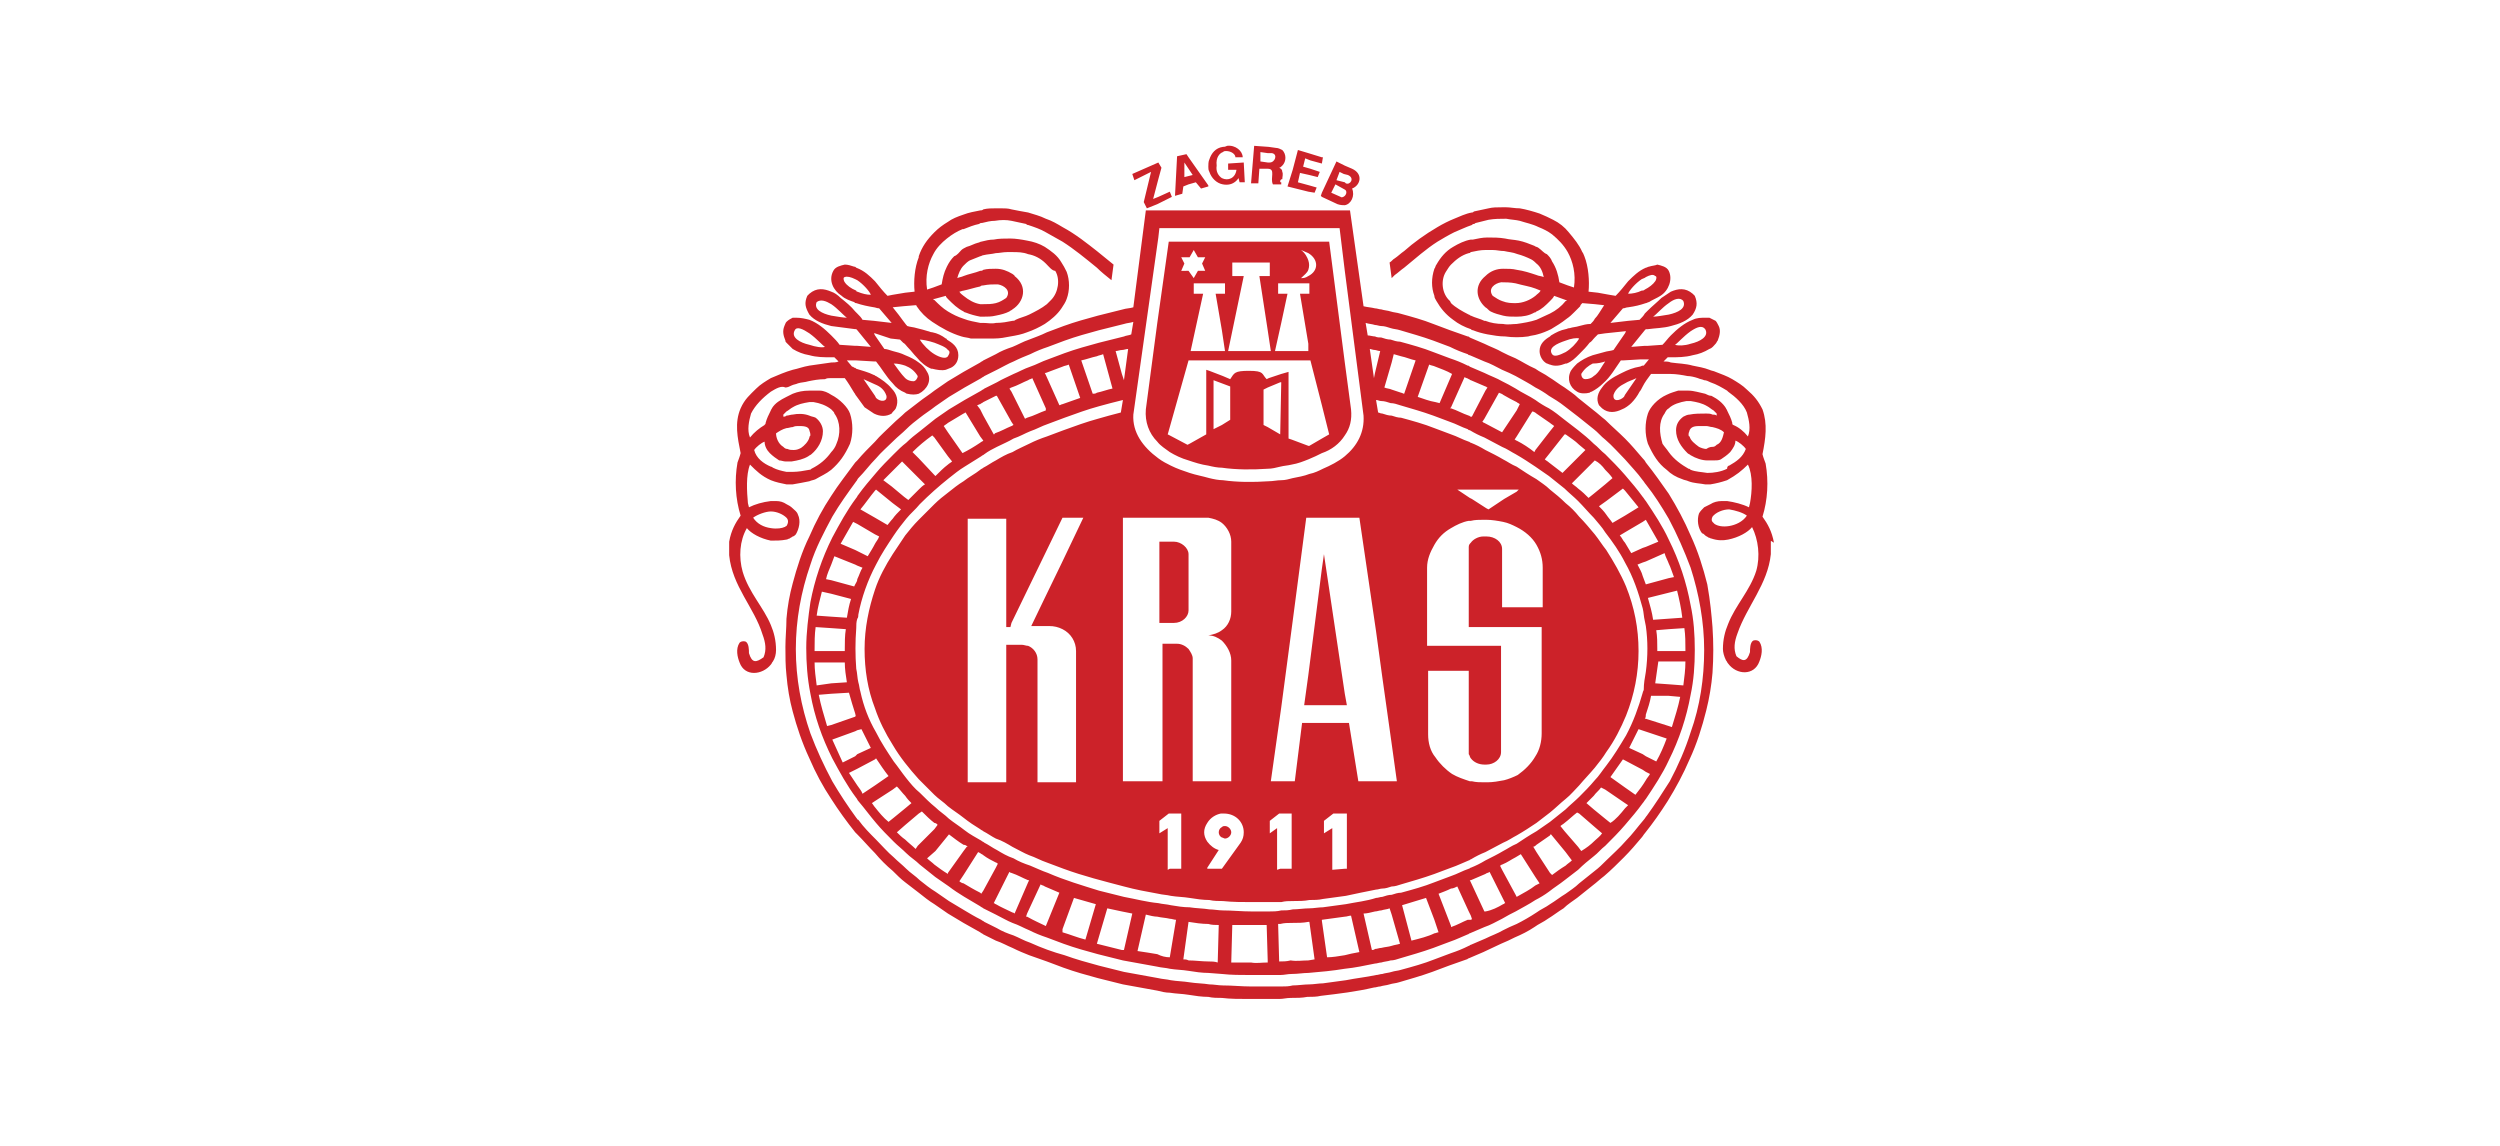 <?xml version="1.0" encoding="utf-8"?>
<!-- Generator: Adobe Illustrator 24.0.2, SVG Export Plug-In . SVG Version: 6.00 Build 0)  -->
<svg version="1.1" id="Layer_1" xmlns="http://www.w3.org/2000/svg" xmlns:xlink="http://www.w3.org/1999/xlink" x="0px" y="0px"
	 width="240px" height="110px" viewBox="0 0 240 110" style="enable-background:new 0 0 240 110;" xml:space="preserve">
<style type="text/css">
	.st0{display:none;}
	.st1{display:inline;}
	.st2{fill:#DA1E25;}
	.st3{fill:#68C030;}
	.st4{fill-rule:evenodd;clip-rule:evenodd;fill:#CC2229;}
	.st5{fill:#ED1C24;}
	.st6{fill:#FFFFFF;}
	.st7{fill:#00A650;}
	.st8{fill:#EA0029;}
	.st9{fill:#5B6670;}
	.st10{fill:#E92326;}
	.st11{fill:#8B0304;}
	.st12{fill:#231F20;}
</style>
<g id="Layer_1_1_" class="st0">
	<g id="XMLID_1_" class="st1">
		<path id="XMLID_7_" class="st2" d="M68.2,39.7c-10,0-18.1,8.1-18.1,18.1s8.1,18.1,18.1,18.1s18.1-8.1,18.1-18.1
			S78.2,39.7,68.2,39.7z M68.2,66.6c-4.8,0-8.7-3.9-8.7-8.7s3.9-8.7,8.7-8.7s8.7,3.9,8.7,8.7C76.9,62.7,73,66.6,68.2,66.6"/>
		<path id="XMLID_8_" class="st2" d="M181.6,40.9h-9.5v20.8c0,3.1-1.6,5.8-5.2,5.8c-3.3,0-5.3-2.7-5.3-5.3V40.9h-9.4
			c-0.4,0-0.7,0.3-0.7,0.7v19.5c0,8.8,6.2,15,15.4,15c10.4,0,15.4-7.3,15.4-15.1V41.6C182.3,41.2,182,40.9,181.6,40.9"/>
		<path id="XMLID_9_" class="st2" d="M148.4,43.8c0.1-0.2,0.2-0.6,0.2-1c0-0.3,0-2,0-2h-25.8c-0.4,0-0.7,0.3-0.7,0.7v7.7h12.1
			l-11.7,23.2c-0.1,0.1-0.1,0.2-0.2,0.3c-0.1,0.2-0.2,0.5-0.2,0.9c0,0.3,0,2,0,2h26.5v-7.8c0-0.4-0.3-0.7-0.7-0.7h-11.6
			C136.3,67.1,148.4,43.9,148.4,43.8"/>
		<path id="XMLID_10_" class="st2" d="M218.7,40.9c-1.3,0-1.8,0.3-2.2,0.6h-0.1l-13.3,13.2l-13.3-13.2h-0.1
			c-0.4-0.3-0.9-0.6-2.2-0.6c-0.8,0-1.3,0-1.3,0v34.7h9.2V58.9l7.8,8.1l7.6-7.8v16.4h9.1V40.9C220,40.9,219.6,40.9,218.7,40.9"/>
		<path id="XMLID_11_" class="st2" d="M117.4,40.9h-9.2v15L92.5,41.5c-0.4-0.3-0.9-0.6-2.2-0.6c-0.5,0-1.3,0-1.3,0v34.7h9.6V60.2
			l16.6,15.5h2.8V41.6C118.1,41.2,117.8,40.9,117.4,40.9"/>
		<path id="XMLID_12_" class="st2" d="M46.6,49.4l-6.9-6.9l-10,9.3v-11h-9c-0.4,0-0.7,0.3-0.7,0.7v34.1h9.6v-11l11,10.9h12.9
			L37,59.1L46.6,49.4"/>
		<polyline id="XMLID_13_" class="st3" points="48.3,34 41.3,40.9 48.3,47.8 55.2,40.9 48.3,34 		"/>
	</g>
</g>
<g id="Layer_2_1_">
	<g>
		<path class="st4" d="M74,37.6L74,37.6c-0.8,0.6-1.5,1.3-1.9,2.1c-0.2,0.7-0.4,1.6-0.1,2.3c0.4-0.5,0.9-0.9,1.4-1.2
			c0-0.1,0.1,0,0.1-0.2c0.1-0.4,0.3-0.8,0.5-1.2c0-0.1,0.1-0.1,0.1-0.2c0.3-0.5,0.8-0.8,1.4-1.1c0.2-0.1,0.4-0.2,0.6-0.3
			c0.5-0.2,1-0.3,1.6-0.3c0.3,0,0.6,0,1,0s0.8,0.2,1.1,0.4c0.8,0.4,1.6,1.2,1.8,1.8c0.3,0.9,0.3,2,0,2.9c-0.5,1.1-1,1.8-1.8,2.5
			c-0.5,0.4-1,0.6-1.5,0.9c-0.2,0.1-0.4,0.1-0.6,0.2c-0.5,0.1-1,0.2-1.6,0.3h-0.5h-0.1c-0.5-0.1-1-0.2-1.5-0.4l0,0l0,0l0,0l0,0l0,0
			l0,0l0,0l0,0l0,0l0,0c-0.9-0.4-1.4-0.9-2-1.5c-0.4,1-0.3,2.6-0.2,3.7l0.1,0.4c0.6-0.3,1.3-0.5,2.1-0.6c0.2,0,0.3,0,0.5,0
			c0.4,0,0.7,0.1,1,0.3c0.2,0.1,0.4,0.2,0.6,0.4s0.4,0.3,0.5,0.6c0.3,0.6,0.1,1.4-0.2,1.9c-0.1,0.1-0.2,0.2-0.3,0.2
			c-0.1,0.1-0.2,0.1-0.3,0.2c-0.1,0-0.2,0.1-0.3,0.1c-0.5,0.1-1,0.1-1.5,0.1c-1-0.2-1.9-0.7-2.3-1.2c-0.7,1.2-0.8,2.8-0.4,4.2
			c0.6,2,2,3.4,2.7,5.1c0.3,0.7,0.5,1.5,0.5,2.4c0,0.4-0.1,0.8-0.3,1.1c-0.1,0.1-0.1,0.2-0.2,0.3c-0.8,1-2.5,1.2-3-0.2
			c-0.2-0.5-0.4-1.3,0-1.9c0.1-0.1,0.3-0.2,0.6-0.1c0.3,0.2,0.3,0.8,0.3,1.1c0.3,1,0.7,0.9,1.4,0.4c0.3-0.7,0.2-1.4-0.1-2.2
			c-0.8-2.6-2.9-4.6-3.2-7.6v-1.2V52c0.2-1.1,0.6-1.8,1.1-2.5c-0.5-1.6-0.6-3.4-0.3-5.1c0.1-0.3,0.2-0.5,0.3-0.9
			c-0.3-1.5-0.6-2.9,0-4.3c0.4-0.9,0.9-1.3,1.5-1.9c0.4-0.4,0.9-0.7,1.4-1c0.7-0.3,1.4-0.6,2.1-0.8c0.5-0.1,1-0.3,1.6-0.4
			c0.7-0.1,1.4-0.2,2.1-0.3c0.2,0,0.5,0,0.7-0.1l-0.4-0.4h-0.3c-0.7,0-1.4,0-2.1-0.2c-0.6-0.1-1.1-0.3-1.6-0.6
			c-0.2-0.2-0.4-0.4-0.6-0.6c-0.1-0.1-0.1-0.1-0.1-0.2c-0.2-0.5-0.3-0.9-0.1-1.4c0.1-0.2,0.1-0.3,0.2-0.4c0.2-0.2,0.4-0.3,0.6-0.4
			c0.1,0,0.2,0,0.3,0c0.5,0,0.9,0.1,1.3,0.2c0.8,0.3,1.5,0.9,2.1,1.5c0.3,0.3,0.6,0.6,0.8,0.9l1.5,0.1h0.2l1.3,0.1l-1.3-1.6
			l-0.1-0.1h-0.1c-0.7-0.1-1.5-0.2-2.3-0.3c-0.8-0.2-1.6-0.5-2.1-1.1l0,0c-0.4-0.7-0.5-1.1-0.2-1.8c0.1-0.1,0.1-0.1,0.2-0.2
			c0.7-0.6,1.4-0.5,2.1-0.2c0.3,0.1,0.6,0.3,0.9,0.6c0.5,0.4,1,0.8,1.4,1.3l0.2,0.2c0.2,0.2,0.4,0.4,0.5,0.6l1.1,0.1l1.7,0.2l0,0
			l0,0l-1.2-1.4c-0.2,0-0.4-0.1-0.5-0.1c-0.6-0.1-1.1-0.2-1.7-0.4l0,0c-0.1,0-0.1,0-0.2-0.1c-0.3-0.1-0.9-0.3-1.2-0.6
			C80,27.9,79.5,26.9,80,26c0.2-0.4,0.7-0.5,1.1-0.6c0.3,0,0.6,0.1,0.9,0.2c0.1,0,0.1,0,0.2,0.1C83,26,83.5,26.5,84,27
			c0.4,0.5,0.8,1,1.2,1.4l0.5-0.1l1.2-0.2l0.9-0.1c-0.1-1,0-2.3,0.4-3.3c0,0,0,0,0-0.1c0.3-0.9,0.8-1.6,1.5-2.3
			c0.4-0.4,0.8-0.7,1.3-1c0.4-0.3,0.9-0.5,1.5-0.7c0.5-0.2,1.1-0.3,1.6-0.4c0.1,0,0.2,0,0.3-0.1c0.4-0.1,0.8-0.1,1.2-0.1
			c0.2,0,0.3,0,0.5,0c0.3,0,0.7,0,1,0.1c0.5,0.1,1,0.2,1.6,0.3c0.6,0.2,1.1,0.3,1.7,0.6c0.6,0.2,1.1,0.5,1.6,0.8
			c1.3,0.7,2.4,1.6,3.3,2.3c0.6,0.5,1.1,0.9,1.6,1.3l-0.2,1.5c-0.5-0.4-1-0.8-1.4-1.2c-1.1-0.9-2.2-1.8-3.3-2.5
			c-0.5-0.3-1.1-0.6-1.6-0.9s-1.1-0.5-1.7-0.7c-0.1,0-0.1,0-0.2-0.1c-0.5-0.1-0.9-0.2-1.4-0.3c-0.5-0.1-1-0.1-1.6,0
			c-0.4,0-0.8,0.1-1.2,0.2c-0.1,0-0.2,0-0.3,0.1c-0.5,0.1-1,0.3-1.5,0.5h-0.1c-0.5,0.2-1,0.5-1.5,0.9s-1,0.9-1.3,1.5
			c-0.5,0.9-0.8,2.1-0.6,3.4l0.6-0.2l0.8-0.3c0.1-0.6,0.2-1.1,0.5-1.7c0.2-0.4,0.4-0.7,0.7-1c0.3-0.1,0.5-0.4,0.7-0.6
			c0.1-0.1,0.3-0.2,0.5-0.3c0.4-0.1,0.7-0.3,1.1-0.4c0.1,0,0.2-0.1,0.3-0.1c0.4-0.1,0.8-0.2,1.2-0.2c0.5-0.1,1-0.1,1.6-0.1
			c0.5,0,1.1,0.1,1.6,0.2c0.6,0.1,1.2,0.3,1.7,0.6c0.6,0.4,1.2,0.8,1.6,1.5c0.2,0.3,0.3,0.5,0.5,0.9c0.3,0.8,0.3,1.8,0,2.6
			c-0.1,0.3-0.3,0.6-0.5,0.9c-0.4,0.6-1,1.1-1.6,1.5c-0.5,0.3-1.1,0.6-1.7,0.8c-0.5,0.2-1,0.3-1.6,0.4c-0.5,0.1-1,0.2-1.6,0.2
			c-0.4,0-0.8,0-1.2,0c-0.1,0-0.2,0-0.3,0c-0.2,0-0.4,0-0.7,0c-0.3-0.1-0.6-0.1-0.9-0.2c-1-0.3-1.9-0.8-2.8-1.4
			c-0.6-0.4-1.1-0.9-1.5-1.5c0,0,0-0.1-0.1-0.1l-1.2,0.1l-1,0.1c0.5,0.6,0.7,0.9,1,1.3c0.1,0.1,0.2,0.3,0.4,0.5
			c0.3,0.1,0.6,0.1,0.9,0.2c0.4,0.1,0.8,0.2,1.1,0.3c0.1,0,0.2,0.1,0.4,0.1c0.5,0.1,0.9,0.3,1.3,0.6c0,0,0.1,0,0.1,0.1
			c0.5,0.3,1.1,0.7,1.1,1.5c0,0.6-0.3,1-0.7,1.2c-0.2,0.1-0.3,0.1-0.5,0.2c-0.4,0.1-0.9,0-1.3-0.1h-0.1c-0.5-0.2-1-0.6-1.4-1.1
			c-0.3-0.3-0.5-0.6-0.8-0.9c-0.2-0.2-0.3-0.4-0.5-0.5c-0.1-0.1-0.2-0.2-0.3-0.3l-0.9-0.1L84,32h-0.1l0.1,0.2l0.9,1.3
			c0.2,0,0.5,0.1,0.8,0.2c0.4,0.1,0.8,0.2,1.2,0.4c0.5,0.2,0.9,0.4,1.3,0.7c0.3,0.2,0.6,0.5,0.8,0.9c0.5,0.8,0,1.7-0.8,2.1
			c-0.3,0.1-0.7,0.1-1.1,0c-0.1,0-0.2-0.1-0.2-0.1c-0.5-0.2-0.9-0.5-1.2-0.9c-0.6-0.6-1.1-1.5-1.6-2.1h-0.2l-1.7-0.1H82h-0.7
			l0.5,0.6c0.1,0,0.1,0,0.2,0.1c0.1,0,0.1,0,0.2,0.1c0.6,0.2,1.1,0.3,1.7,0.6c0.1,0,0.1,0.1,0.2,0.1c0.5,0.3,1.1,0.7,1.5,1.2
			c0.5,0.5,0.7,1.2,0.4,1.9c-0.1,0.2-0.3,0.3-0.4,0.5c-0.5,0.3-1.1,0.3-1.7,0c-0.3-0.2-0.6-0.4-0.9-0.6c-0.3-0.4-0.5-0.7-0.8-1.1
			c-0.1-0.1-0.1-0.2-0.2-0.3c-0.3-0.5-0.6-1-0.9-1.4c-0.5,0-0.9,0-1.4,0c-0.2,0-0.3,0-0.5,0.1c-0.6,0-1.1,0.1-1.6,0.2
			c-0.3,0.1-0.7,0.1-1,0.2c-0.2,0.1-0.4,0.1-0.6,0.2c-0.2,0.1-0.4,0.2-0.6,0.2C75,37,74.5,37.3,74,37.6L74,37.6z M170,52v1.2
			c-0.3,2.9-2.3,5-3.2,7.6c-0.3,0.8-0.4,1.5-0.1,2.2c0.6,0.5,1,0.6,1.3-0.4c0-0.3,0-0.9,0.3-1.1c0.3-0.1,0.5,0,0.6,0.1
			c0.4,0.6,0.2,1.4,0,1.9c-0.5,1.4-2.2,1.3-3,0.2c-0.1-0.1-0.1-0.2-0.2-0.3c-0.2-0.4-0.3-0.8-0.3-1.1c0-0.9,0.2-1.7,0.5-2.4
			c0.7-1.8,2.1-3.2,2.7-5.1c0.4-1.4,0.2-3-0.4-4.2c-0.4,0.5-1.3,1-2.3,1.2c-0.5,0.1-1,0.1-1.6-0.1c-0.1,0-0.2-0.1-0.3-0.1
			c-0.1-0.1-0.2-0.1-0.3-0.2c-0.1-0.1-0.2-0.2-0.3-0.2c-0.4-0.5-0.5-1.3-0.3-1.9c0.1-0.2,0.3-0.4,0.5-0.6c0.2-0.1,0.4-0.2,0.6-0.3
			c0.3-0.2,0.7-0.3,1.1-0.3c0.2,0,0.3,0,0.5,0c0.7,0.1,1.5,0.3,2.1,0.6l0.1-0.4c0.2-1.1,0.3-2.7-0.2-3.7c-0.6,0.6-1.1,1-2,1.5l0,0
			c-0.6,0.2-1,0.3-1.6,0.4l0,0h-0.5c-0.5-0.1-1.1-0.1-1.6-0.3c-0.2-0.1-0.4-0.1-0.6-0.2c-0.6-0.2-1.1-0.5-1.5-0.9
			c-0.8-0.6-1.3-1.4-1.8-2.5c-0.3-0.9-0.3-2,0-2.9c0.2-0.6,0.9-1.4,1.8-1.8c0.4-0.2,0.8-0.3,1.1-0.4c0.3,0,0.6,0,1,0
			c0.5,0,1.1,0.2,1.6,0.3c0.2,0.1,0.4,0.2,0.6,0.2c0.6,0.3,1.1,0.7,1.4,1.2c0,0.1,0.1,0.1,0.1,0.2c0.2,0.4,0.4,0.8,0.5,1.2
			c0,0.2,0,0.1,0.1,0.2c0.5,0.2,1,0.6,1.4,1.1c0.3-0.7,0.1-1.6-0.1-2.3c-0.3-0.8-1.1-1.5-1.8-2l-0.1-0.1c-0.5-0.3-1-0.6-1.6-0.8
			c-0.2-0.1-0.4-0.2-0.6-0.2c-0.2-0.1-0.4-0.1-0.6-0.2c-0.3-0.1-0.7-0.2-1-0.2c-0.5-0.1-1.1-0.2-1.6-0.2c-0.2,0-0.3,0-0.5,0
			c-0.5,0-0.8,0-1.4,0c-0.3,0.4-0.6,0.8-0.8,1.2c-0.1,0.2-0.2,0.4-0.3,0.5c-0.2,0.4-0.5,0.8-0.8,1.1c-0.2,0.2-0.6,0.5-0.9,0.6
			c-0.6,0.3-1.3,0.4-1.9-0.1c-0.1-0.1-0.2-0.2-0.3-0.3c-0.3-0.6-0.1-1.2,0.3-1.7c0.4-0.6,1.1-1,1.7-1.3l0.2-0.1
			c0.6-0.3,1.1-0.5,1.7-0.6c0.1,0,0.2-0.1,0.3-0.1h0.1l0.5-0.6h-0.5h-0.3l-1.7,0.1h-0.2c-0.5,0.7-1,1.6-1.7,2.2
			c-0.3,0.3-0.7,0.6-1.1,0.8c-0.1,0-0.2,0.1-0.2,0.1c-0.4,0.1-0.9,0.1-1.2-0.1c-0.7-0.4-1-1.2-0.6-2c0.2-0.3,0.4-0.5,0.6-0.7
			c0.4-0.3,0.9-0.6,1.5-0.8c0.4-0.1,0.7-0.2,1.1-0.3c0.3-0.1,0.6-0.1,0.9-0.2L156,32l0.1-0.2H156l-1.9,0.2l-0.7,0.1
			c-0.1,0.1-0.2,0.2-0.3,0.3c-0.2,0.2-0.3,0.4-0.5,0.5c-0.3,0.4-0.6,0.7-1,1.1c-0.4,0.4-0.7,0.7-1.2,0.9h-0.1
			c-0.5,0.2-1,0.3-1.5,0.1c-0.1,0-0.2-0.1-0.3-0.1c-0.4-0.2-0.7-0.7-0.7-1.2c0-0.7,0.5-1.1,1-1.4l0.1-0.1c0.5-0.3,0.9-0.5,1.4-0.6
			c0.1,0,0.2-0.1,0.4-0.1c0.3-0.1,0.6-0.1,0.9-0.2c0.4-0.1,0.7-0.2,1.1-0.2c0.2-0.2,0.3-0.3,0.4-0.5c0.3-0.3,0.5-0.7,0.9-1.3
			l-0.9-0.1l-1.2-0.1c-0.1,0.1-0.2,0.2-0.2,0.3c-0.2,0.2-0.3,0.3-0.6,0.6c-0.2,0.2-0.4,0.4-0.7,0.6c-0.5,0.4-1,0.7-1.5,1
			c-0.4,0.2-0.9,0.4-1.3,0.5c-0.3,0.1-0.6,0.1-0.9,0.2c-0.7,0.1-1.5,0.1-2.2,0c-0.6,0-1.1-0.1-1.7-0.2c-0.5-0.1-0.9-0.2-1.4-0.4
			c-0.1,0-0.1,0-0.2-0.1c-0.6-0.2-1.2-0.5-1.7-0.9c-0.7-0.5-1.2-1.1-1.6-1.8c-0.1-0.2-0.2-0.3-0.2-0.5c-0.3-0.8-0.3-1.7,0-2.6
			c0.1-0.1,0.1-0.3,0.2-0.4c0.4-0.7,0.9-1.3,1.6-1.7c0.5-0.3,1.1-0.6,1.7-0.7c0.1,0,0.1,0,0.2,0c0.5-0.1,0.9-0.2,1.4-0.2
			c0.6,0,1.1,0,1.7,0.1c0.4,0.1,0.8,0.1,1.3,0.2s1,0.3,1.5,0.5c0.1,0.1,0.3,0.1,0.4,0.2c0.3,0.2,0.5,0.5,0.8,0.6
			c0.2,0.2,0.4,0.4,0.5,0.7c0.4,0.6,0.6,1.3,0.7,2l0.8,0.3l0.6,0.2c0.2-1.3-0.1-2.5-0.6-3.4c-0.4-0.7-0.9-1.2-1.5-1.7
			c-0.4-0.3-0.8-0.5-1.3-0.7l0,0c-0.6-0.3-1.2-0.4-1.8-0.6c-0.4-0.1-0.8-0.1-1.3-0.2c-0.6,0-1.1,0-1.7,0.1c-0.4,0.1-0.8,0.2-1.2,0.3
			c-0.1,0-0.1,0.1-0.2,0.1c-0.1,0-0.1,0-0.2,0.1c-0.6,0.2-1.2,0.5-1.7,0.7c-0.6,0.3-1.1,0.6-1.6,0.9c-1.1,0.7-2.1,1.6-3.2,2.5
			c-0.3,0.2-0.6,0.5-0.9,0.7l-0.3,0.3l-0.2-1.5c0.2-0.1,0.3-0.3,0.5-0.4c0.3-0.2,0.6-0.5,0.9-0.7c0.9-0.8,2-1.6,3.2-2.3
			c0.5-0.3,1.1-0.6,1.6-0.8c0.5-0.2,1.1-0.5,1.7-0.6c0.1,0,0.1,0,0.2-0.1c0.5-0.1,0.9-0.2,1.4-0.3c0.4-0.1,0.8-0.1,1.3-0.1
			c0.2,0,0.3,0,0.4,0c0.4,0,0.8,0.1,1.3,0.1c0.6,0.1,1.3,0.3,1.9,0.5c0.5,0.2,0.9,0.4,1.3,0.6c0.6,0.3,1.1,0.7,1.5,1.2
			c0.5,0.6,1,1.2,1.3,1.9c0.1,0.1,0.1,0.2,0.2,0.4c0.4,1,0.5,2.4,0.4,3.4l0.9,0.1l1.1,0.2l0.6,0.1c0.4-0.4,0.8-0.9,1.2-1.4
			c0.5-0.5,1-1,1.7-1.3c0.1,0,0.2-0.1,0.3-0.1c0.3-0.1,0.6-0.1,0.8-0.2c0.4,0.1,0.9,0.2,1.1,0.6c0.4,0.8,0,1.9-0.8,2.4
			c-0.3,0.2-0.8,0.4-1.1,0.6c-0.1,0-0.2,0.1-0.3,0.1l0,0c-0.6,0.2-1,0.3-1.7,0.4c-0.2,0-0.3,0.1-0.5,0.1l-1.2,1.4l1.7-0.2l1.1-0.1
			c0.2-0.2,0.4-0.4,0.5-0.6c0.1-0.1,0.2-0.2,0.3-0.3c0.4-0.4,0.9-0.8,1.3-1.2c0.3-0.2,0.6-0.4,0.9-0.6c0.7-0.3,1.4-0.4,2.1,0.2
			c0.1,0.1,0.1,0.1,0.2,0.2c0.3,0.7,0.2,1.2-0.2,1.8l0,0c-0.5,0.6-1.3,0.9-2.1,1.1c-0.7,0.2-1.5,0.2-2.2,0.3H158l-0.1,0.1l-1.3,1.6
			l1.3-0.1h0.3l1.4-0.1c0.3-0.3,0.5-0.6,0.8-0.9c0.6-0.6,1.3-1.2,2.1-1.5c0.4-0.2,0.8-0.2,1.3-0.2c0.1,0,0.2,0,0.3,0
			c0.2,0.1,0.4,0.2,0.6,0.3c0.1,0.1,0.2,0.3,0.3,0.5c0.2,0.4,0.1,0.9-0.1,1.4c-0.1,0.1-0.1,0.2-0.2,0.3c-0.2,0.2-0.3,0.4-0.6,0.5
			c-0.5,0.3-1,0.5-1.6,0.6c-0.7,0.2-1.5,0.2-2.1,0.2h-0.3l-0.4,0.4c0.2,0,0.5,0,0.7,0.1c0.7,0.1,1.4,0.1,2.1,0.3
			c0.5,0.1,1.1,0.2,1.6,0.4c0.2,0.1,0.4,0.1,0.6,0.2c0.5,0.2,1.1,0.4,1.6,0.7s1,0.6,1.4,1c0.7,0.6,1.1,1.1,1.5,1.9
			c0.5,1.4,0.3,2.8,0,4.3c0.1,0.4,0.2,0.6,0.3,0.9c0.3,1.7,0.2,3.5-0.3,5.1c0.5,0.7,0.9,1.4,1.1,2.5C170,51.9,170,51.9,170,52
			L170,52z M166,50.5c0.6-0.1,1.3-0.4,1.7-1c-0.4-0.3-1.1-0.5-1.7-0.6c-0.6,0-1.3,0.3-1.6,0.7c-0.1,0.2-0.1,0.4,0,0.5
			s0.1,0.1,0.2,0.2C164.9,50.5,165.4,50.6,166,50.5L166,50.5z M166,44.7c0.7-0.4,1.3-0.8,1.6-1.6c-0.2-0.3-0.7-0.7-1-0.8
			c0,0.4-0.2,0.7-0.5,1.1c-0.3,0.3-0.6,0.5-0.9,0.7c-0.2,0.1-0.4,0.1-0.7,0.1c-0.2,0-0.4,0-0.6,0c-0.5,0-1.1-0.2-1.6-0.5
			c-0.1-0.1-0.2-0.1-0.3-0.2c-0.6-0.6-1.1-1.3-1.1-2.2c0-0.6,0.3-1,0.7-1.3c0.2-0.1,0.4-0.2,0.6-0.2c0.5-0.1,1-0.1,1.6-0.1
			c0.2,0,0.4,0,0.6,0.1c0.1,0,0.3,0,0.4,0.1c0,0,0-0.1,0-0.2c-0.1-0.1-0.2-0.2-0.3-0.3c-0.2-0.1-0.4-0.3-0.6-0.4
			c-0.5-0.3-1-0.4-1.6-0.5c-0.1,0-0.3,0-0.4,0c-0.6,0.1-1.3,0.3-1.7,0.7c-0.2,0.1-0.3,0.3-0.4,0.5c-0.6,0.8-0.5,1.9-0.2,2.9
			c0.2,0.3,0.4,0.5,0.6,0.8c0.5,0.7,1.2,1.2,1.9,1.6c0.1,0,0.1,0,0.2,0.1c0.5,0.2,1,0.2,1.6,0.3c0.6,0,1.3-0.1,1.9-0.4
			C165.8,44.8,165.9,44.7,166,44.7L166,44.7z M164.4,42.9c0.2,0,0.3-0.1,0.4-0.2c0.5-0.2,0.6-0.8,0.7-1.2c-0.3-0.3-0.7-0.4-1.1-0.5
			c-0.2,0-0.4-0.1-0.6-0.1c-0.2,0-0.3,0-0.5,0c-0.5,0-0.9,0-1.1,0.4c0,0.1-0.1,0.2-0.1,0.4c0,0.1,0,0.2,0.1,0.2
			c0.1,0.4,0.5,0.7,0.9,1c0.2,0.1,0.5,0.2,0.7,0.2C164.1,42.9,164.3,42.9,164.4,42.9L164.4,42.9z M164.4,60.2c0.1,1.5,0.1,2.9,0,4.4
			c-0.1,1.2-0.3,2.4-0.6,3.6c-0.4,1.6-0.9,3.2-1.6,4.7c-0.6,1.4-1.3,2.7-2.1,4c-0.7,1.1-1.4,2.1-2.2,3.1c-0.1,0.1-0.2,0.3-0.3,0.4
			c-0.5,0.6-1.1,1.3-1.7,1.9c-0.6,0.6-1.2,1.2-1.9,1.8c-0.4,0.3-0.7,0.6-1.1,0.9c-0.5,0.4-1,0.8-1.5,1.2c-0.4,0.3-0.9,0.6-1.3,1
			c-0.5,0.3-1,0.7-1.5,1c-0.4,0.3-0.9,0.5-1.3,0.8c-0.6,0.4-1.2,0.7-1.9,1c-0.4,0.2-0.8,0.4-1.3,0.6c-0.6,0.3-1.1,0.5-1.7,0.8
			c-0.5,0.2-0.9,0.4-1.4,0.6c-0.1,0-0.1,0.1-0.2,0.1c-0.6,0.2-1.1,0.4-1.7,0.6c-0.5,0.2-1.1,0.4-1.6,0.6c-1.1,0.4-2.2,0.7-3.2,1
			c-0.3,0.1-0.6,0.1-0.9,0.2c-0.3,0.1-0.6,0.1-0.9,0.2c-0.2,0-0.4,0.1-0.6,0.1c-1.7,0.4-3.4,0.6-5.1,0.8c-0.4,0.1-0.9,0.1-1.3,0.1
			c-0.5,0.1-1,0.1-1.6,0.1c-0.4,0-0.7,0.1-1.1,0.1s-0.8,0-1.2,0c-0.6,0-1.2,0-1.7,0c-0.9,0-1.8,0-2.6-0.1c-0.4,0-0.9,0-1.3-0.1
			c-0.6,0-1.3-0.1-1.9-0.2s-1.2-0.1-1.8-0.2c-0.4,0-0.8-0.1-1.2-0.2c-1.1-0.2-2.2-0.4-3.3-0.6c-0.8-0.2-1.6-0.4-2.4-0.6
			c-1.1-0.3-2.2-0.6-3.3-1c-0.5-0.2-1.1-0.4-1.6-0.6c-0.6-0.2-1.1-0.4-1.7-0.6c-0.5-0.2-1-0.4-1.6-0.7c-0.5-0.2-1-0.5-1.6-0.7
			c-0.4-0.2-0.8-0.4-1.2-0.6c-0.1-0.1-0.2-0.1-0.3-0.2c-0.5-0.3-1.1-0.6-1.6-0.9s-1-0.6-1.5-0.9c-0.4-0.3-0.9-0.6-1.3-0.9
			c-0.5-0.3-1-0.7-1.5-1.1c-0.4-0.3-0.9-0.7-1.3-1s-0.8-0.7-1.2-1.1c-0.6-0.5-1.2-1.1-1.7-1.7c-0.6-0.6-1.1-1.2-1.7-1.8l-0.2-0.2
			c-0.8-1-1.6-2.1-2.3-3.2c-0.8-1.2-1.5-2.5-2.1-3.9c-0.7-1.5-1.2-3-1.6-4.5c-0.3-1.1-0.5-2.3-0.6-3.5c-0.1-0.9-0.1-1.8-0.1-2.7
			s0.1-1.8,0.1-2.7c0.1-1.2,0.3-2.3,0.6-3.4c0.4-1.5,0.9-3.1,1.6-4.5c0.6-1.4,1.3-2.7,2.1-3.9c0.7-1.1,1.5-2.1,2.3-3.2l0.2-0.2
			c0.5-0.6,1.1-1.2,1.7-1.8c0.5-0.6,1.1-1.1,1.7-1.7c0.4-0.4,0.8-0.7,1.2-1.1c0.4-0.3,0.9-0.7,1.3-1c0.5-0.4,1-0.7,1.5-1.1
			c0.4-0.3,0.9-0.6,1.3-0.9c0.5-0.3,1-0.6,1.5-0.9c0.5-0.3,1.1-0.6,1.6-0.9c0.1-0.1,0.2-0.1,0.3-0.2c0.4-0.2,0.8-0.4,1.2-0.6
			c0.5-0.3,1-0.5,1.6-0.7c0.5-0.2,1-0.5,1.6-0.7c0.5-0.2,1.1-0.4,1.7-0.7c0.5-0.2,1.1-0.4,1.6-0.6c1.1-0.4,2.2-0.7,3.3-1
			c0.8-0.2,1.6-0.4,2.4-0.6c0.3-0.1,0.7-0.1,1-0.2l1.2-9.3h19.6l1.3,9.2c0.4,0.1,0.7,0.1,1.1,0.2c0.2,0,0.4,0.1,0.6,0.1
			c0.3,0.1,0.6,0.1,0.9,0.2c0.3,0.1,0.6,0.1,0.9,0.2c1.1,0.3,2.2,0.6,3.2,1c0.5,0.2,1.1,0.4,1.6,0.6c0.6,0.2,1.1,0.4,1.7,0.6
			c0.1,0,0.1,0,0.2,0.1c0.5,0.2,0.9,0.4,1.4,0.6c0.6,0.3,1.2,0.5,1.7,0.8c0.4,0.2,0.8,0.4,1.3,0.6c0.6,0.3,1.2,0.7,1.9,1
			c0.4,0.3,0.9,0.5,1.3,0.8c0.5,0.3,1,0.7,1.5,1c0.4,0.3,0.9,0.6,1.3,1c0.5,0.4,1,0.8,1.5,1.2c0.4,0.3,0.7,0.6,1.1,0.9
			c0.6,0.6,1.3,1.2,1.9,1.8c0.6,0.6,1.1,1.2,1.7,1.9c0.1,0.1,0.2,0.2,0.3,0.4c0.8,1,1.5,2,2.2,3c0.8,1.3,1.5,2.6,2.1,4
			c0.7,1.5,1.2,3.1,1.6,4.7C164.2,57.8,164.3,59,164.4,60.2L164.4,60.2z M162.3,33c0.9-0.2,1.8-0.7,1.4-1.4
			c-0.3-0.4-0.8-0.2-1.4,0.2c-0.7,0.5-1.3,1.2-1.5,1.3C161.1,33.2,161.7,33.2,162.3,33L162.3,33z M162.3,70.3
			c0.9-2.5,1.3-5.2,1.3-7.9c0-2.7-0.5-5.4-1.3-7.9c-0.6-1.6-1.3-3.2-2.1-4.7c-0.7-1.2-1.4-2.3-2.2-3.3c-0.1-0.1-0.2-0.3-0.3-0.4
			c-0.5-0.7-1.1-1.3-1.7-2c-0.6-0.6-1.2-1.3-1.9-1.9c-0.4-0.3-0.7-0.7-1.1-1c-0.5-0.4-1-0.8-1.5-1.2c-0.4-0.3-0.9-0.7-1.3-1
			c-0.5-0.4-1-0.7-1.5-1c-0.4-0.3-0.9-0.6-1.3-0.8c-0.6-0.4-1.2-0.7-1.9-1.1c-0.4-0.2-0.8-0.4-1.3-0.6c-0.6-0.3-1.1-0.6-1.7-0.8
			c-0.5-0.2-0.9-0.4-1.4-0.6c-0.1,0-0.1,0-0.2-0.1c-0.6-0.2-1.1-0.4-1.7-0.7c-0.5-0.2-1.1-0.4-1.6-0.6c-1.1-0.4-2.2-0.7-3.2-1
			c-0.3-0.1-0.6-0.1-0.9-0.2c-0.3-0.1-0.6-0.2-0.9-0.2c-0.2,0-0.4-0.1-0.6-0.1c-0.3-0.1-0.6-0.1-0.9-0.2l0.2,1.2
			c0.2,0,0.5,0.1,0.7,0.1c0.2,0.1,0.4,0.1,0.6,0.1c0.3,0.1,0.6,0.2,0.9,0.2c0.3,0.1,0.6,0.2,0.9,0.2c1.1,0.3,2.2,0.6,3.2,1
			c0.5,0.2,1.1,0.4,1.6,0.6c0.6,0.2,1.1,0.4,1.7,0.7c0.1,0,0.1,0,0.2,0.1c0.5,0.2,0.9,0.4,1.4,0.6c0.6,0.3,1.2,0.5,1.7,0.8
			c0.4,0.2,0.8,0.4,1.3,0.7c0.6,0.4,1.3,0.7,1.9,1.1c0.4,0.3,0.9,0.6,1.3,0.8c0.5,0.3,1,0.7,1.5,1.1c0.4,0.3,0.9,0.7,1.3,1
			c0.5,0.4,1,0.8,1.5,1.3c0.4,0.3,0.7,0.7,1.1,1c0.6,0.6,1.3,1.3,1.9,2c0.6,0.7,1.2,1.4,1.7,2.1c0.1,0.1,0.2,0.3,0.3,0.4
			c0.8,1.2,1.6,2.4,2.2,3.7c1,2,1.7,4.1,2.1,6.3c0.3,1.4,0.4,2.8,0.4,4.3s-0.1,2.9-0.4,4.3c-0.4,2.2-1.1,4.3-2.1,6.3
			c-0.6,1.3-1.4,2.5-2.2,3.7c-0.1,0.1-0.2,0.3-0.3,0.4c-0.5,0.7-1.1,1.4-1.7,2.1c-0.6,0.7-1.2,1.3-1.9,2c-0.4,0.3-0.7,0.7-1.1,1
			c-0.5,0.4-1,0.8-1.5,1.3c-0.4,0.3-0.9,0.7-1.3,1c-0.5,0.4-1,0.7-1.5,1.1c-0.4,0.3-0.9,0.6-1.3,0.8c-0.6,0.4-1.2,0.7-1.9,1.1
			c-0.4,0.2-0.8,0.4-1.3,0.7c-0.6,0.3-1.1,0.6-1.7,0.8c-0.5,0.2-0.9,0.4-1.4,0.6c-0.1,0-0.1,0.1-0.2,0.1c-0.5,0.2-1.1,0.5-1.7,0.7
			c-0.5,0.2-1.1,0.4-1.6,0.6c-1.1,0.4-2.2,0.7-3.2,1c-0.3,0.1-0.6,0.2-0.9,0.2c-0.3,0.1-0.6,0.1-0.9,0.2c-0.2,0-0.4,0.1-0.6,0.1
			c-1,0.2-1.9,0.4-2.9,0.5c-1.2,0.2-2.3,0.3-3.5,0.4c-0.5,0-1,0.1-1.6,0.1c-0.4,0-0.7,0.1-1.1,0.1s-0.8,0-1.2,0c-0.6,0-1.1,0-1.7,0
			c-0.9,0-1.8,0-2.7-0.1l-1.3-0.1c-0.6,0-1.3-0.1-1.9-0.2s-1.2-0.1-1.8-0.2c-0.4-0.1-0.8-0.1-1.2-0.2c-1.1-0.2-2.2-0.4-3.3-0.6
			c-0.8-0.2-1.6-0.4-2.4-0.6c-1.1-0.3-2.2-0.6-3.3-1c-0.5-0.2-1.1-0.4-1.6-0.6c-0.6-0.2-1.1-0.4-1.7-0.7c-0.5-0.2-1-0.5-1.6-0.7
			c-0.5-0.2-1-0.5-1.6-0.8c-0.4-0.2-0.8-0.4-1.2-0.6c-0.1-0.1-0.2-0.1-0.3-0.2c-1-0.6-2.1-1.2-3-1.9c-0.4-0.3-0.9-0.6-1.3-0.9
			c-0.5-0.4-1-0.8-1.5-1.2c-0.4-0.4-0.9-0.7-1.3-1.1s-0.8-0.7-1.2-1.1c-0.6-0.6-1.2-1.2-1.7-1.8c-0.6-0.7-1.1-1.4-1.7-2.1
			c-0.1-0.1-0.1-0.2-0.2-0.3c-0.9-1.2-1.6-2.5-2.3-3.8c-1-2-1.7-4-2.1-6.2c-0.3-1.5-0.4-3-0.4-4.4c0-1.5,0.2-3,0.4-4.4
			c0.4-2.1,1.1-4.2,2.1-6.2c0.7-1.3,1.4-2.6,2.3-3.8c0.1-0.1,0.1-0.2,0.2-0.3c0.5-0.7,1.1-1.4,1.7-2.1c0.5-0.6,1.1-1.2,1.7-1.8
			c0.4-0.4,0.8-0.8,1.2-1.1c0.4-0.4,0.9-0.8,1.3-1.1c0.5-0.4,1-0.8,1.5-1.2c0.4-0.3,0.9-0.6,1.3-0.9c0.5-0.3,1-0.6,1.5-0.9
			c0.5-0.3,1.1-0.6,1.6-0.9c0.1-0.1,0.2-0.1,0.3-0.2c0.4-0.2,0.8-0.4,1.2-0.6c0.5-0.3,1-0.5,1.6-0.8c0.5-0.2,1-0.5,1.6-0.7
			s1.1-0.5,1.7-0.7c0.5-0.2,1.1-0.4,1.6-0.6c1.1-0.4,2.2-0.7,3.3-1c0.8-0.2,1.6-0.4,2.4-0.6c0.2-0.1,0.5-0.1,0.7-0.2l0.2-1.2
			c-0.3,0.1-0.6,0.1-0.9,0.2c-0.8,0.2-1.6,0.4-2.4,0.6c-1.1,0.3-2.2,0.6-3.3,1c-0.5,0.2-1.1,0.4-1.6,0.6c-0.6,0.2-1.1,0.4-1.7,0.7
			c-0.5,0.2-1,0.4-1.6,0.7c-0.5,0.2-1,0.5-1.6,0.8c-0.4,0.2-0.8,0.4-1.2,0.6c-0.1,0.1-0.2,0.1-0.3,0.2c-0.5,0.3-1.1,0.6-1.6,0.9
			c-0.5,0.3-1,0.6-1.5,0.9c-0.4,0.3-0.9,0.6-1.3,0.9c-0.5,0.4-1,0.7-1.5,1.1c-0.4,0.3-0.9,0.7-1.3,1.1c-0.4,0.4-0.8,0.7-1.2,1.1
			c-0.6,0.6-1.2,1.1-1.7,1.7c-0.6,0.6-1.1,1.3-1.7,1.9c-0.1,0.1-0.1,0.2-0.2,0.3c-0.8,1.1-1.6,2.2-2.3,3.4c-0.8,1.5-1.6,3-2.1,4.6
			c-0.9,2.6-1.4,5.3-1.4,8.1c0,2.8,0.5,5.5,1.4,8.1c0.6,1.6,1.3,3.1,2.1,4.6c0.7,1.2,1.5,2.4,2.3,3.5c0.1,0.1,0.1,0.2,0.2,0.2
			c0.5,0.7,1.1,1.3,1.7,1.9s1.1,1.2,1.7,1.7c0.4,0.4,0.8,0.7,1.2,1.1c0.4,0.4,0.9,0.7,1.3,1.1c0.5,0.4,1,0.8,1.5,1.1
			c0.4,0.3,0.9,0.6,1.3,0.9c0.5,0.3,1,0.6,1.5,0.9s1,0.6,1.6,0.9c0.1,0.1,0.2,0.1,0.3,0.2c0.4,0.2,0.8,0.4,1.2,0.6
			c0.5,0.3,1,0.5,1.6,0.7c0.5,0.2,1,0.5,1.6,0.7c1.1,0.5,2.2,0.9,3.3,1.2c1.1,0.4,2.2,0.7,3.3,1c0.8,0.2,1.6,0.4,2.4,0.6
			c1.1,0.2,2.2,0.4,3.3,0.6c0.4,0.1,0.8,0.1,1.2,0.2c0.6,0.1,1.2,0.1,1.8,0.2c0.6,0.1,1.3,0.1,1.9,0.2c0.4,0,0.9,0.1,1.3,0.1
			c0.9,0,1.8,0.1,2.7,0.1c0.6,0,1.1,0,1.7,0c0.4,0,0.8,0,1.2,0c0.4,0,0.7,0,1.1-0.1c0.5,0,1.1-0.1,1.6-0.1c0.4,0,0.9-0.1,1.3-0.1
			c0.7-0.1,1.5-0.2,2.2-0.3c1-0.2,2-0.3,2.9-0.5c0.2,0,0.4-0.1,0.6-0.1c0.3-0.1,0.6-0.1,0.9-0.2c0.3-0.1,0.6-0.1,0.9-0.2
			c1.1-0.3,2.2-0.6,3.2-1c0.5-0.2,1.1-0.4,1.6-0.6c0.6-0.2,1.1-0.4,1.7-0.7c0.1,0,0.1-0.1,0.2-0.1c0.5-0.2,0.9-0.4,1.4-0.6
			c0.6-0.3,1.2-0.5,1.7-0.8c0.4-0.2,0.8-0.4,1.3-0.6c0.6-0.3,1.3-0.7,1.9-1.1c0.4-0.3,0.9-0.5,1.3-0.8c0.5-0.3,1-0.7,1.5-1
			c0.4-0.3,0.9-0.6,1.3-1c0.5-0.4,1-0.8,1.5-1.2c0.4-0.3,0.7-0.6,1.1-1c0.6-0.6,1.3-1.2,1.9-1.9c0.6-0.6,1.1-1.3,1.7-2
			c0.1-0.1,0.2-0.3,0.3-0.4c0.8-1.1,1.5-2.2,2.2-3.3C161.1,73.5,161.8,71.9,162.3,70.3L162.3,70.3z M160.2,30.2
			c0.9-0.2,1.7-0.6,1.4-1.3c-0.3-0.4-0.9-0.2-1.4,0.2c-0.6,0.4-1.2,1.1-1.5,1.3C159,30.4,159.6,30.3,160.2,30.2z M160.2,54.1
			c0.2,0.4,0.3,0.8,0.5,1.3l-0.5,0.1l-2.2,0.6c-0.1-0.3-0.2-0.5-0.3-0.8c-0.1-0.4-0.3-0.7-0.5-1.1l0.5-0.2l0.3-0.1l1.8-0.8
			C159.9,53.5,160.1,53.8,160.2,54.1L160.2,54.1z M160.2,56.9l0.8-0.2c0.2,0.8,0.4,1.7,0.5,2.6l-1.4,0.1l-1.4,0.1
			c-0.1-0.7-0.3-1.4-0.5-2.1L160.2,56.9z M160.2,60.4l1.5-0.1c0.1,0.7,0.1,1.4,0.1,2.1v0.1h-2.7v-0.2c0-0.6,0-1.2-0.1-1.8
			L160.2,60.4z M160.2,63.5h1.6c0,0.8-0.1,1.5-0.2,2.3l-1.3-0.1l-1.4-0.1c0.1-0.7,0.2-1.4,0.3-2.1L160.2,63.5L160.2,63.5z
			 M160.2,66.8l1.1,0.1c-0.2,1-0.5,1.9-0.8,2.9l-0.3-0.1L158,69h-0.1c0.1-0.1,0.1-0.3,0.1-0.4c0.2-0.6,0.4-1.2,0.5-1.8H160.2z
			 M158,52.5l1.2-0.5c-0.4-0.7-0.8-1.4-1.2-2.1l0,0l0,0l0,0l0,0l0,0l0,0l0,0l0,0l0,0l0,0l0,0l0,0l0,0l-0.3,0.2l-1.7,1l-0.5,0.3
			c0.2,0.2,0.3,0.5,0.5,0.7c0.2,0.3,0.4,0.7,0.6,1l1.1-0.5L158,52.5L158,52.5z M158,64.5c0.2-1.5,0.2-3,0-4.4l-0.1-0.5
			c-0.1-0.4-0.1-0.8-0.2-1.2c-0.4-1.5-0.9-3-1.7-4.4c-0.5-1-1.2-2-1.9-2.9c-0.3-0.5-0.7-0.9-1.1-1.4c-0.5-0.5-1-1.1-1.5-1.6
			c-0.4-0.4-0.9-0.8-1.3-1.2c-0.5-0.4-1-0.8-1.5-1.2c-0.4-0.3-0.9-0.6-1.3-0.9c-0.6-0.4-1.2-0.8-1.9-1.2c-0.4-0.2-0.8-0.5-1.3-0.7
			c-0.6-0.3-1.1-0.6-1.7-0.9c-0.5-0.2-0.9-0.4-1.4-0.7c-0.1,0-0.1,0-0.2-0.1c-0.6-0.2-1.1-0.5-1.7-0.7c-0.5-0.2-1.1-0.4-1.6-0.6
			c-1.1-0.4-2.2-0.7-3.2-1c-0.3-0.1-0.6-0.2-0.9-0.2c-0.3-0.1-0.6-0.2-0.9-0.2c-0.2,0-0.3-0.1-0.5-0.1l0.2,1.2
			c0.1,0,0.2,0.1,0.4,0.1c0.3,0.1,0.6,0.2,0.9,0.2c0.3,0.1,0.6,0.2,0.9,0.2c1.1,0.3,2.2,0.6,3.2,1c0.5,0.2,1.1,0.4,1.6,0.6
			c0.6,0.2,1.1,0.5,1.7,0.7c0.1,0,0.1,0.1,0.2,0.1c0.5,0.2,0.9,0.4,1.4,0.7c0.6,0.3,1.2,0.6,1.7,0.9c0.4,0.2,0.8,0.5,1.3,0.7
			c0.6,0.4,1.2,0.8,1.9,1.2c0.4,0.3,0.9,0.6,1.3,1c0.5,0.4,1,0.8,1.5,1.3c0.5,0.4,0.9,0.8,1.3,1.3c0.5,0.5,1,1.1,1.5,1.7
			c0.4,0.5,0.7,1,1.1,1.5c0.7,1.1,1.4,2.3,1.9,3.5c0.8,2,1.2,4,1.2,6.2c0,2.1-0.4,4.2-1.2,6.2c-0.5,1.2-1.1,2.4-1.9,3.5
			c-0.3,0.5-0.7,1-1.1,1.5c-0.5,0.6-1,1.1-1.5,1.7c-0.4,0.4-0.8,0.9-1.3,1.3s-1,0.9-1.5,1.3c-0.4,0.3-0.9,0.7-1.3,1
			c-0.6,0.4-1.2,0.8-1.9,1.2c-0.4,0.2-0.8,0.5-1.3,0.7c-0.6,0.3-1.1,0.6-1.7,0.9c-0.5,0.2-0.9,0.4-1.4,0.7c-0.1,0-0.1,0.1-0.2,0.1
			c-0.5,0.2-1.1,0.5-1.7,0.7c-0.5,0.2-1.1,0.4-1.6,0.6c-1.1,0.4-2.2,0.7-3.2,1c-0.3,0.1-0.6,0.2-0.9,0.2c-0.3,0.1-0.6,0.2-0.9,0.2
			c-0.2,0-0.4,0.1-0.6,0.1c-1,0.2-2,0.4-2.9,0.6c-0.7,0.1-1.4,0.2-2.2,0.3c-0.4,0.1-0.9,0.1-1.3,0.1c-0.5,0.1-1,0.1-1.6,0.1
			c-0.4,0-0.7,0-1.1,0.1c-0.4,0-0.8,0-1.2,0c-0.5,0-1.1,0-1.6,0c-0.9,0-1.9,0-2.8-0.1c-0.4,0-0.9,0-1.3-0.1c-0.6,0-1.3-0.1-1.9-0.2
			s-1.2-0.1-1.8-0.2c-0.4-0.1-0.8-0.1-1.2-0.2c-1.1-0.2-2.2-0.4-3.3-0.7c-1.9-0.5-3.9-1-5.8-1.7c-0.5-0.2-1.1-0.4-1.6-0.6
			c-0.6-0.2-1.1-0.5-1.7-0.7c-0.5-0.2-1-0.5-1.6-0.8c-0.5-0.3-1-0.6-1.6-0.8c-0.4-0.2-0.8-0.5-1.2-0.7c-0.1-0.1-0.2-0.1-0.3-0.2
			c-0.5-0.3-1.1-0.7-1.6-1.1s-1-0.7-1.5-1.1c-0.4-0.4-0.9-0.7-1.3-1.1c-0.5-0.5-1-1-1.5-1.5c-0.9-1-1.8-2.1-2.5-3.3
			C85,70.4,84.4,69.2,84,68c-0.7-1.8-1-3.7-1-5.7c0-2,0.4-3.9,1-5.7c0.4-1.2,1-2.3,1.7-3.4c0.4-0.6,0.8-1.2,1.2-1.8
			c0.4-0.5,0.8-1,1.3-1.5s1-1,1.5-1.5c0.4-0.4,0.9-0.8,1.3-1.1c0.5-0.4,1-0.8,1.5-1.1c0.5-0.4,1.1-0.7,1.6-1.1
			c0.1-0.1,0.2-0.1,0.3-0.2c0.4-0.2,0.8-0.5,1.2-0.7c0.5-0.3,1-0.6,1.6-0.8c0.5-0.3,1-0.5,1.6-0.8s1.1-0.5,1.7-0.7
			c0.5-0.2,1.1-0.4,1.6-0.6c1.1-0.4,2.2-0.8,3.3-1.1c0.7-0.2,1.4-0.4,2.2-0.6l0.2-1.2c-0.8,0.2-1.6,0.4-2.3,0.6
			c-1.1,0.3-2.2,0.7-3.3,1.1c-0.5,0.2-1.1,0.4-1.6,0.6c-0.6,0.2-1.1,0.5-1.7,0.7c-0.5,0.2-1,0.5-1.6,0.7c-0.5,0.3-1,0.5-1.6,0.8
			c-0.4,0.2-0.8,0.4-1.2,0.7c-0.1,0.1-0.2,0.1-0.3,0.2c-0.5,0.3-1.1,0.7-1.6,1s-1,0.7-1.5,1.1c-1,0.8-1.9,1.6-2.8,2.5
			c-0.4,0.5-0.9,0.9-1.3,1.4s-0.8,1-1.2,1.6c-0.6,0.9-1.2,1.8-1.7,2.8c-0.8,1.5-1.4,3.2-1.7,4.8c0,0.1,0,0.3-0.1,0.4
			c-0.1,0.3-0.1,0.6-0.1,0.9c-0.1,1.3-0.1,2.6,0,3.9c0.1,0.4,0.1,0.9,0.2,1.3c0.1,0.3,0.1,0.6,0.2,0.9c0.3,1.4,0.8,2.7,1.5,3.9
			c0.5,1,1.1,1.9,1.7,2.8c0.4,0.5,0.8,1.1,1.2,1.6c0.4,0.5,0.8,1,1.3,1.4c0.5,0.5,1,1,1.5,1.4c0.4,0.4,0.9,0.7,1.3,1.1
			c0.5,0.4,1,0.7,1.5,1.1s1.1,0.7,1.6,1c0.1,0.1,0.2,0.1,0.3,0.2c0.4,0.2,0.8,0.5,1.2,0.7c0.5,0.3,1,0.6,1.6,0.8
			c0.5,0.3,1,0.5,1.6,0.7c0.5,0.2,1.1,0.5,1.7,0.7c1.6,0.7,3.3,1.2,4.9,1.7c0.8,0.2,1.6,0.4,2.4,0.6c1.1,0.2,2.2,0.5,3.3,0.6
			c0.4,0.1,0.8,0.1,1.2,0.2c0.6,0.1,1.2,0.2,1.8,0.2c0.6,0.1,1.3,0.1,1.9,0.2c0.4,0,0.9,0.1,1.3,0.1c0.9,0,1.8,0.1,2.8,0.1
			c0.5,0,1.1,0,1.6,0c0.4,0,0.8,0,1.2-0.1c0.4,0,0.7,0,1.1-0.1c0.5,0,1.1-0.1,1.6-0.1c0.4,0,0.9-0.1,1.3-0.1
			c0.7-0.1,1.5-0.2,2.2-0.3c1-0.2,2-0.3,2.9-0.6c0.2,0,0.4-0.1,0.6-0.1c0.3-0.1,0.6-0.2,0.9-0.2c0.3-0.1,0.6-0.2,0.9-0.2
			c1.1-0.3,2.2-0.6,3.2-1c0.5-0.2,1.1-0.4,1.6-0.6c0.6-0.2,1.1-0.5,1.7-0.7c0.1,0,0.1-0.1,0.2-0.1c0.5-0.2,0.9-0.4,1.4-0.7
			c0.6-0.3,1.2-0.6,1.7-0.9c0.4-0.2,0.8-0.5,1.3-0.7c0.6-0.4,1.2-0.8,1.9-1.2c0.4-0.3,0.9-0.6,1.3-0.9c0.5-0.4,1-0.8,1.5-1.2
			c0.4-0.4,0.9-0.8,1.3-1.2c0.5-0.5,1-1,1.5-1.6c0.4-0.4,0.7-0.9,1.1-1.4c0.7-0.9,1.3-1.9,1.9-2.9c0.7-1.3,1.2-2.7,1.6-4.1
			c0-0.1,0.1-0.2,0.1-0.3C157.8,65.6,157.9,65.1,158,64.5L158,64.5z M158,74.9c0.1-0.2,0.3-0.4,0.4-0.6l-0.4-0.2l-0.3-0.2L156,73
			l-0.2-0.1c-0.4,0.6-0.8,1.1-1.2,1.7l1.4,1l1,0.7C157.4,75.8,157.7,75.4,158,74.9L158,74.9z M158,72.6l1,0.5c0.4-0.7,0.7-1.4,1-2.2
			l-2.1-0.7l-0.3-0.1l-0.3-0.1c-0.3,0.6-0.6,1.2-0.9,1.8l1.3,0.6L158,72.6L158,72.6z M158,26.6c0.4-0.2,0.7-0.3,0.9-0.1
			c0.2,0,0.1,0.4,0,0.5c-0.2,0.3-0.6,0.6-1,0.8c-0.1,0.1-0.2,0.1-0.3,0.1c-0.4,0.2-0.9,0.3-1.3,0.3c0.1-0.3,0.7-1,1.3-1.4
			C157.8,26.7,157.9,26.7,158,26.6L158,26.6z M156,37.9l1.1-1.6c-0.4,0.2-0.8,0.3-1.1,0.5c-0.4,0.2-0.9,0.5-1.1,1.1
			c-0.1,0.7,0.6,0.6,1,0.2L156,37.9L156,37.9z M156,47.1c0.4,0.5,0.9,1.1,1.3,1.6l-1.3,0.8l-1.2,0.7c-0.2-0.3-0.4-0.5-0.6-0.8
			c-0.2-0.3-0.5-0.6-0.7-0.8l0.7-0.5l1.6-1.2C155.8,46.9,155.9,47,156,47.1L156,47.1z M156,77.6c0.1-0.1,0.2-0.2,0.3-0.3l-0.3-0.2
			l-1.9-1.3l-0.4-0.2c-0.2,0.3-0.5,0.5-0.7,0.8c-0.2,0.2-0.5,0.5-0.7,0.7l0.7,0.6l1.1,0.9l0.5,0.4C155.1,78.7,155.6,78.1,156,77.6
			L156,77.6z M154.1,34.7L154.1,34.7C154.2,34.8,154.2,34.8,154.1,34.7c-0.3,0.4-0.6,1.1-1.1,1.4c-0.2,0.2-0.5,0.3-0.8,0.3
			s-0.4-0.3-0.4-0.5c0.3-0.5,0.7-0.8,1.1-1C153.4,34.9,153.8,34.8,154.1,34.7z M154.1,45.1c0.2,0.2,0.5,0.5,0.7,0.8l-0.7,0.6
			l-1.1,0.9l-0.5,0.4c-0.3-0.3-0.6-0.6-1-0.9c-0.2-0.2-0.4-0.3-0.6-0.5l0.6-0.6l1.5-1.5l0.1-0.1C153.5,44.4,153.8,44.7,154.1,45.1z
			 M153.1,80.7c0.2-0.2,0.5-0.4,0.7-0.7l-0.7-0.6l-1.5-1.3l-0.2-0.1c-0.4,0.3-0.8,0.7-1.2,1c-0.1,0.1-0.3,0.2-0.4,0.3l0.4,0.5
			l1.3,1.5l0.3,0.4C152.3,81.4,152.7,81.1,153.1,80.7L153.1,80.7z M151.6,32.5l0.1-0.1C151.7,32.4,151.7,32.4,151.6,32.5
			c-0.2-0.1-0.8,0-1.3,0.2c-0.9,0.3-1.7,0.7-1.3,1.3c0.2,0.3,0.7,0.1,1.3-0.2C150.8,33.5,151.3,33,151.6,32.5z M151.6,43.8l0.6-0.6
			l-0.6-0.5c-0.4-0.4-0.9-0.7-1.3-1c0,0,0,0-0.1,0l-1.5,1.9l-0.4,0.5c0.1,0.1,0.3,0.2,0.4,0.3c0.4,0.3,0.9,0.7,1.3,1l0.2-0.2
			L151.6,43.8L151.6,43.8z M150.3,28.8h0.1c0,0.1-0.1,0.1-0.1,0.1c-0.4,0.5-0.9,0.9-1.5,1.2c-0.4,0.2-0.9,0.4-1.3,0.6
			c-0.6,0.2-1.2,0.3-1.9,0.4c-0.4,0-0.8,0.1-1.3,0c-0.6,0-1.2-0.1-1.7-0.3c0,0,0,0-0.1,0c-0.4-0.2-0.9-0.3-1.3-0.5
			c-0.1,0-0.1-0.1-0.2-0.1c-0.6-0.3-1.3-0.7-1.7-1.1l-0.1-0.2c-0.8-0.7-0.9-2-0.4-2.8c0.2-0.3,0.3-0.5,0.5-0.7
			c0.5-0.5,1-0.9,1.7-1.1c0.1,0,0.1,0,0.2-0.1c0.5-0.1,0.9-0.2,1.4-0.2c0.2,0,0.4,0,0.7,0c0.4,0,0.7,0.1,1.1,0.1
			c0.4,0.1,0.8,0.1,1.3,0.3c0.4,0.1,0.9,0.3,1.3,0.5c0.2,0.1,0.4,0.3,0.5,0.4c0.4,0.3,0.6,0.8,0.7,1.3c-0.2-0.1-0.5-0.1-0.7-0.2
			c-0.6-0.2-1.2-0.4-1.9-0.5c-0.4-0.1-0.8-0.1-1.3-0.1c-0.6,0-1.2,0.2-1.7,0.7l0,0c-1.1,0.9-0.9,2.2,0,3c0.2,0.1,0.3,0.3,0.5,0.4
			c0.4,0.2,0.8,0.3,1.2,0.4s0.8,0.1,1.3,0.1c0.6,0,1.2-0.1,1.7-0.4c0.1,0,0.1,0,0.2-0.1c0.5-0.2,0.9-0.6,1.3-1
			c0.2-0.2,0.3-0.3,0.4-0.5L150.3,28.8L150.3,28.8z M150.3,83.1c0.2-0.2,0.4-0.3,0.6-0.5l-0.6-0.8l-1.4-1.7c0,0-0.1,0-0.1,0.1
			c-0.4,0.3-0.9,0.6-1.3,0.9c-0.1,0.1-0.2,0.2-0.4,0.2h0.1l0.3,0.5l1.3,2L149,84C149.4,83.7,149.8,83.4,150.3,83.1L150.3,83.1z
			 M148.8,41.4l0.4-0.5c-0.1-0.1-0.3-0.2-0.4-0.3c-0.4-0.3-0.9-0.6-1.3-0.9c-0.1-0.1-0.3-0.2-0.4-0.2l-1.5,2.4l-0.2,0.3
			c0.1,0,0.1,0.1,0.2,0.1c0.6,0.3,1.2,0.7,1.7,1.1l0.1-0.2L148.8,41.4L148.8,41.4z M147.4,27.7c0.2,0.1,0.3,0.1,0.5,0.2
			c-0.1,0.2-0.3,0.3-0.5,0.5c-0.5,0.4-1.2,0.7-1.9,0.7c-0.4,0-0.8,0-1.3-0.2c-0.3-0.1-0.6-0.3-0.9-0.5c-0.5-0.7,0.2-1.2,0.8-1.3h0.1
			c0.3,0,0.8,0,1.3,0.1C146.2,27.4,146.9,27.5,147.4,27.7L147.4,27.7z M147.4,72.6c0.4-0.6,0.6-1.4,0.6-2.2V60.2h-7v-7.5
			c0-0.1,0-0.2,0-0.2c0-0.2,0.1-0.3,0.2-0.4c0.2-0.3,0.7-0.6,1.2-0.6h0.3c0.8,0,1.5,0.5,1.5,1.2v5.6h3.9v-3.8c0-0.8-0.2-1.5-0.6-2.2
			c-0.4-0.7-1.1-1.3-1.9-1.7c-0.4-0.2-0.8-0.4-1.3-0.5s-1.1-0.2-1.6-0.2h-0.3c-0.4,0-0.8,0-1.2,0.1c-0.1,0-0.1,0-0.2,0
			c-0.6,0.1-1.2,0.4-1.7,0.7c-0.7,0.4-1.2,0.9-1.6,1.6c-0.4,0.7-0.7,1.4-0.7,2.2V62h7.1v10.2c0,0.7-0.7,1.2-1.4,1.2h-0.2
			c-0.5,0-1-0.2-1.3-0.6c-0.1-0.1-0.1-0.3-0.2-0.4c0-0.1,0-0.1,0-0.2v-7.8h-3.9v6.1c0,0.8,0.2,1.6,0.7,2.2c0.4,0.6,1,1.2,1.6,1.6
			c0.5,0.3,1.1,0.5,1.7,0.7c0.1,0,0.1,0,0.2,0c0.4,0.1,0.8,0.1,1.2,0.1h0.3c0.5,0,1.1-0.1,1.6-0.2c0.4-0.1,0.9-0.3,1.3-0.5
			C146.4,73.9,147,73.3,147.4,72.6L147.4,72.6z M147.4,85l0.4-0.2l-0.4-0.6L146,82c-0.2,0.1-0.3,0.2-0.5,0.3
			c-0.4,0.2-0.8,0.5-1.3,0.7c-0.1,0-0.1,0.1-0.2,0.1l0.2,0.4l1.3,2.4l0.1,0.2C146.3,85.7,146.9,85.4,147.4,85L147.4,85z M145.6,39.4
			l0.3-0.6c-0.1-0.1-0.2-0.1-0.3-0.2c-0.4-0.2-0.8-0.4-1.3-0.7c-0.1-0.1-0.2-0.1-0.4-0.2l-1.4,2.5l-0.2,0.3c0.1,0,0.1,0.1,0.2,0.1
			c0.6,0.3,1.1,0.6,1.7,0.9l0,0L145.6,39.4z M145.6,47.2l0.2-0.2h-5.9l1.2,0.8l0.2,0.1l1.4,0.9l0.2,0.1l1.5-1L145.6,47.2L145.6,47.2
			z M144.3,86.8c0.1,0,0.1-0.1,0.2-0.1l-0.2-0.4l-1.3-2.6c-0.1,0.1-0.3,0.1-0.4,0.2c-0.5,0.2-0.9,0.4-1.4,0.6h-0.1l0.1,0.2l1.3,2.8
			h0.1C143.2,87.4,143.8,87.1,144.3,86.8L144.3,86.8z M142.6,37.5l0.2-0.3c-0.1,0-0.1-0.1-0.2-0.1c-0.5-0.2-0.9-0.4-1.4-0.6
			c-0.1,0-0.1-0.1-0.2-0.1c-0.1-0.1-0.3-0.1-0.4-0.2l-1.3,2.9l-0.1,0.1c0,0,0,0,0.1,0c0.6,0.2,1.1,0.5,1.7,0.7
			c0.1,0,0.1,0.1,0.2,0.1c0,0,0,0,0.1,0L142.6,37.5L142.6,37.5z M141.2,88.3c0,0,0.1,0,0.1-0.1l-0.1-0.3l-0.2-0.4l-1.1-2.4
			c-0.2,0.1-0.4,0.2-0.6,0.2c-0.4,0.2-0.7,0.3-1.2,0.5l1.2,3.1V89c0.6-0.2,1.1-0.5,1.6-0.7C141.1,88.3,141.2,88.3,141.2,88.3
			L141.2,88.3z M139.4,35.9l0.1-0.1C139.5,35.8,139.5,35.8,139.4,35.9c-0.5-0.3-1.1-0.5-1.6-0.7c-0.2-0.1-0.4-0.1-0.6-0.2l-1.1,3.1
			c0.6,0.2,1.1,0.4,1.7,0.5l0.4,0.1L139.4,35.9L139.4,35.9z M137.7,89.6c0.1,0,0.3-0.1,0.4-0.1l-0.4-1.2l-0.8-2.1
			c-0.7,0.2-1.6,0.5-2.3,0.7l0.9,3.4C136.3,90.1,137.1,89.9,137.7,89.6L137.7,89.6z M134.5,37.7c0.1,0,0.2,0.1,0.3,0.1l1.1-3.2
			c-0.5-0.1-0.9-0.3-1.4-0.4l-0.7-0.2l-0.2,0.8l-0.7,2.4c0.2,0.1,0.5,0.1,0.7,0.2C133.9,37.5,134.2,37.6,134.5,37.7z M133.6,75h0.5
			l-0.5-3.6l-0.9-6.4l-0.6-4.4l-1.6-10.9h-5.1l-1.3,9.9l-1.1,8.3l-1,7.1h2.3l0.7-5.6h4.5l0.9,5.6H133.6L133.6,75L133.6,75z
			 M133.6,90.8c0.3-0.1,0.5-0.1,0.8-0.2l-0.8-2.8l-0.2-0.6c-0.2,0.1-0.5,0.1-0.8,0.2c-0.2,0-0.4,0.1-0.6,0.1
			c-0.4,0.1-0.8,0.2-1.1,0.2l0.8,3.5l-0.8-3.5l0.8,3.5c0.1,0,0.2,0,0.3-0.1c0.2,0,0.4-0.1,0.6-0.1C133,90.9,133.3,90.9,133.6,90.8z
			 M132,35.8l0.5-2.1c-0.2,0-0.4-0.1-0.5-0.1c-0.2,0-0.4-0.1-0.5-0.1l0.4,2.8L132,35.8L132,35.8z M129.1,43.8c1.2-1,1.9-2.3,1.8-3.9
			L129.1,26l-0.5-4.1h-17.3l-0.1,0.9l-2.4,17c-0.1,1.7,0.9,3.1,2.4,4.2c0.4,0.3,0.8,0.5,1.2,0.7c0.6,0.3,1.2,0.5,1.8,0.7
			c0.6,0.2,1.2,0.3,1.9,0.5c0.4,0.1,0.9,0.2,1.3,0.2c1.4,0.2,2.9,0.2,4.4,0.1c0.4,0,0.8-0.1,1.2-0.1c0.4,0,0.7-0.1,1.1-0.2
			c0.5-0.1,1.1-0.2,1.6-0.4c0.5-0.1,0.9-0.3,1.3-0.5C127.7,44.7,128.5,44.3,129.1,43.8L129.1,43.8z M129.1,83.4h0.2v-5.3H128
			l-0.9,0.7V80l0.8-0.5v4L129.1,83.4L129.1,83.4z M129.1,91.7c0.4-0.1,0.8-0.2,1.4-0.3l-0.8-3.5c-0.2,0-0.4,0.1-0.6,0.1
			c-0.7,0.1-1.4,0.2-2.2,0.3l0,0v0.1l0.5,3.5C127.9,91.9,128.5,91.8,129.1,91.7L129.1,91.7z M129.1,66.6l0.2,1.1h-4.1l0.4-2.9
			l1.3-10.2l0.2-1.4L129.1,66.6L129.1,66.6z M129.1,41.8c0.5-0.7,0.7-1.5,0.6-2.5l-0.6-4.5l-1.5-11.6h-15.4l-1.1,7.8l-1.1,8.3
			c-0.1,1.2,0.3,2.3,1.1,3.1c0.3,0.4,0.8,0.7,1.2,1c0.5,0.3,1.1,0.6,1.8,0.8c0.6,0.2,1.2,0.4,1.9,0.5c0.4,0.1,0.9,0.2,1.3,0.2
			c1.4,0.2,2.9,0.2,4.4,0.1c0.4,0,0.8-0.1,1.2-0.2c0.4-0.1,0.7-0.1,1.1-0.2c0.6-0.1,1.1-0.3,1.6-0.5s0.9-0.4,1.3-0.6
			C127.8,43.2,128.6,42.6,129.1,41.8L129.1,41.8z M129.1,18.8c0.2-0.2,0.2-0.5,0-0.6l0,0l-0.9-0.5l-0.4,0.8l0.9,0.4
			C128.8,19,129,18.9,129.1,18.8L129.1,18.8z M129.1,17.5l0.1,0.1c0.4,0.2,0.9-0.5,0.2-0.8l-0.4-0.1l-0.4-0.2l-0.3,0.8L129.1,17.5z
			 M129.1,15.9l0.7,0.3c1.1,0.5,0.8,1.6,0,1.9c0.3,0.7-0.1,1.5-0.7,1.6c-0.2,0-0.4,0-0.7-0.1l-1.5-0.7l-0.1-0.1l0.1-0.3l1.4-3
			L129.1,15.9L129.1,15.9z M126.9,38.9l0.7,2.8l-0.7,0.4l-1.2,0.7h-0.1l-1.6-0.6l-0.3-0.1v-6.4l-0.7,0.2l-1.2,0.4l-0.2,0.1
			c-0.5-0.5-0.2-0.8-1.7-0.8c-1.4,0-1.4,0.2-1.8,0.8l-0.7-0.3l-1.3-0.5l-0.3-0.1v6.2l-1.6,0.9l-0.2,0.1l-1.7-0.9l-0.2-0.1l0.2-0.7
			l1.8-6.4h11.7L126.9,38.9L126.9,38.9z M126.9,15.7l0.1-0.6h-0.1l-1.3-0.4l-1-0.3l-0.5,1.9l-0.5,1.6L124,18l1.6,0.4l0.6,0.1
			l0.2-0.5l-0.7-0.2l-1.1-0.3l0.2-0.9l0.9,0.2l0.8,0.2l0.2-0.5l-0.9-0.3l-0.7-0.2l0.2-0.8l0.5,0.2L126.9,15.7L126.9,15.7L126.9,15.7
			z M125.6,33.7L125.6,33.7V33l-0.8-4.8h0.9v-1h-3v1h0.9L123,31l-0.6,2.7H125.6L125.6,33.7z M125.6,26.5c1-0.5,1-1.6,0-2.2
			c-0.2-0.1-0.5-0.2-0.7-0.3c0.4,0.3,0.6,0.7,0.7,1s0.1,0.6,0,0.9s-0.4,0.5-0.7,0.8C125.1,26.7,125.3,26.7,125.6,26.5z M125.6,92.2
			l0.6-0.1l-0.5-3.6h-0.1c-0.5,0.1-1,0.1-1.6,0.1c-0.4,0-0.7,0-1.1,0.1c-0.1,0-0.1,0-0.2,0l0.1,3.6l0,0c0.4,0,0.7,0,1.1-0.1
			C124.5,92.3,125,92.2,125.6,92.2L125.6,92.2z M122.9,41.7L122.9,41.7l0.1-5h-0.1l-1.2,0.5l-0.4,0.2v3.4l0.4,0.2L122.9,41.7z
			 M122.9,83.4h1.1v-5.3h-1.2l-0.9,0.7V80l0.7-0.5v4L122.9,83.4L122.9,83.4z M122.9,17.4c0,0.1,0,0.1,0.1,0.1v0.2h-0.1h-0.7
			c-0.3-0.6,0.3-1.5-0.5-1.5l0,0h-0.8l-0.1,1.4h-0.7l0.3-3.6l1.4,0.1l0.7,0.1c0.2,0,0.4,0.1,0.6,0.2c0.4,0.4,0.4,1.1,0,1.5
			c-0.1,0.1-0.2,0.2-0.3,0.2c0.2,0.1,0.3,0.2,0.3,0.4c0.1,0.2,0,0.5,0,0.7C122.9,17.2,122.9,17.4,122.9,17.4L122.9,17.4z
			 M121.7,15.6h0.2c0.5,0,0.8-0.8,0.2-0.9h-0.4l-0.7-0.1v0.9L121.7,15.6L121.7,15.6z M121.7,33.7h0.3l-0.3-2l-0.8-5.2h1v-1.3h-3.6
			v1.3h1.1l-1.5,7.2H121.7L121.7,33.7z M121.7,92.4L121.7,92.4v-0.2l-0.1-3.4c-1.1,0-2.2,0-3.3,0l-0.1,3.6c0.6,0,1.3,0,1.9,0
			C120.6,92.5,121.1,92.4,121.7,92.4L121.7,92.4z M117.3,33.7h0.3l-0.3-2l-0.6-3.5h0.9v-1h-3v1h0.9l-1.2,5.5H117.3L117.3,33.7
			L117.3,33.7z M117.3,40.8l0.8-0.5v-3.2l-0.8-0.3l-0.8-0.3v4.7L117.3,40.8z M117.3,83.4L117.3,83.4l1.8-2.5c0.2-0.3,0.3-0.6,0.3-1
			c0-1-0.8-1.8-1.9-1.8c-0.1,0-0.2,0-0.3,0c-0.5,0.1-1,0.4-1.3,0.9c-0.2,0.3-0.3,0.6-0.3,0.9s0.1,0.6,0.3,0.9
			c0.3,0.4,0.7,0.7,1.1,0.8l-1.1,1.7v0.1H117.3L117.3,83.4L117.3,83.4z M117.3,75h0.9V63.4c0-0.7-0.4-1.4-0.9-1.9
			c-0.4-0.3-0.8-0.5-1.3-0.5c-0.1,0-0.3,0-0.4,0c0.1,0,0.3,0,0.4,0c0.5-0.1,0.9-0.2,1.3-0.5c0.6-0.4,0.9-1.1,0.9-1.8V52
			c0-0.7-0.4-1.4-0.9-1.8c-0.4-0.3-0.8-0.4-1.3-0.5c-0.1,0-0.2,0-0.3,0h-7.9V75h3.8V61.8h1.4c0.4,0,0.8,0.2,1.1,0.5
			c0.2,0.3,0.4,0.6,0.4,0.9V75H117.3L117.3,75L117.3,75z M117.3,80.4c0.1,0,0.2,0.1,0.3,0.1c0.3,0,0.6-0.3,0.6-0.6s-0.3-0.6-0.6-0.6
			c-0.1,0-0.2,0-0.3,0.1c-0.2,0.1-0.3,0.3-0.3,0.5S117.1,80.3,117.3,80.4L117.3,80.4z M117.3,17.1c0.6,0.3,1.3,0,1.4-0.8h-0.8v-0.6
			l1.5-0.1l0.1,1.9H119l-0.1-0.4c-0.4,0.6-1,0.7-1.5,0.6c-0.6-0.1-1.1-0.6-1.3-1.2c-0.1-0.2-0.1-0.3-0.1-0.5c0-0.2,0-0.5,0.1-0.7
			c0.2-0.6,0.6-1.1,1.3-1.2c0.1,0,0.2,0,0.4-0.1c0.8-0.1,1.5,0.5,1.5,1.1h-0.7c0-0.3-0.4-0.6-0.9-0.6c-0.1,0-0.2,0-0.3,0.1
			c-0.3,0.1-0.7,0.5-0.6,1.3C116.7,16.5,117,16.9,117.3,17.1L117.3,17.1z M116,92.3c0.3,0,0.6,0,0.9,0.1l0.1-3.6c-0.3,0-0.7,0-1-0.1
			c-0.6,0-1.3-0.1-1.9-0.2l0,0l-0.5,3.6c0.2,0,0.3,0,0.5,0.1C114.7,92.2,115.4,92.3,116,92.3L116,92.3z M116,17.9L116,17.9v-0.1
			l-1.9-2.7l-0.2-0.3L113,15l-0.2,3.8l0.7-0.2l0.1-0.7l0.5-0.2l0.7-0.2l0.5,0.6L116,17.9L116,17.9z M114.1,16.2l0.4,0.6l-0.4,0.1
			l-0.4,0.1v-1.4L114.1,16.2L114.1,16.2z M114.1,26L114.1,26l0.5,0.7L115,26h0.7l-0.3-0.7l0.3-0.6H115l-0.4-0.7l-0.4,0.7h-0.8
			l0.3,0.6l-0.3,0.7H114.1L114.1,26z M112.3,83.4h1.1v-5.3h-1.2l-0.9,0.7V80l0.8-0.5v4L112.3,83.4L112.3,83.4z M112.3,91.9
			L112.3,91.9l0.6-3.6c-0.2,0-0.4-0.1-0.6-0.1c-0.4-0.1-0.8-0.1-1.2-0.2c-0.3,0-0.7-0.1-1.1-0.2l-0.8,3.5c0.7,0.1,1.3,0.2,1.9,0.3
			C111.5,91.8,111.9,91.9,112.3,91.9L112.3,91.9z M112.3,52h0.4c0.7,0,1.4,0.6,1.4,1.2v5.4c0,0.6-0.6,1.2-1.4,1.2h-1.4V52H112.3
			L112.3,52z M112.3,18.4l0.2,0.5l-0.2,0.1l-1.2,0.6l-1,0.4l-0.3-0.6l0.7-2.9l-1.6,0.8l-0.2-0.6l2.5-1.1l0,0l0.3,0.5l-0.3,1.1
			l-0.5,1.9l0.5-0.2L112.3,18.4L112.3,18.4L112.3,18.4z M107.7,35.9l0.2,0.6l0.4-3c-0.2,0-0.4,0.1-0.6,0.1s-0.4,0.1-0.6,0.1
			L107.7,35.9z M107.7,91.2h0.2l0.8-3.5l-1-0.2l-1.4-0.3l-1,3.4L107.7,91.2L107.7,91.2z M105.3,37.7c0.5-0.1,1-0.3,1.5-0.4l-0.9-3.3
			c-0.2,0.1-0.4,0.1-0.6,0.2c-0.5,0.1-1,0.3-1.5,0.4l1.1,3.2C105,37.8,105.2,37.8,105.3,37.7L105.3,37.7z M102,38.8
			c0.6-0.2,1.1-0.4,1.7-0.6l-1.1-3.2c-0.2,0.1-0.4,0.1-0.6,0.2c-0.5,0.2-1.1,0.4-1.6,0.6c0,0,0,0-0.1,0l0.1,0.2l1.3,2.9
			C101.8,38.9,101.9,38.8,102,38.8L102,38.8z M102,75.1h1.3V62.5c0-0.9-0.5-1.7-1.3-2.1c-0.4-0.2-0.8-0.3-1.3-0.3H99l1.3-2.7
			l1.6-3.3l2.1-4.4h-2l-1.6,3.3l-1.7,3.5l-1.6,3.3L97,60.2h-0.4V49.8h-3.7v25.3h3.7V61.9h1.5c0.2,0,0.4,0.1,0.6,0.1
			c0.5,0.2,0.9,0.7,0.9,1.3v11.8H102L102,75.1L102,75.1z M102,89.5c0.7,0.2,1.4,0.5,2.2,0.7l1-3.4c-0.7-0.2-1.4-0.4-2.1-0.6l-1.1,3
			V89.5L102,89.5L102,89.5z M100.4,25.3c-0.5-0.5-1.1-0.8-1.7-0.9c-0.5-0.2-1-0.2-1.6-0.2c-0.1,0-0.3,0-0.4,0
			c-0.4,0-0.8,0.1-1.1,0.1c-0.4,0.1-0.8,0.1-1.2,0.2c-0.1,0-0.2,0.1-0.3,0.1c-0.3,0.1-0.7,0.3-1,0.4c-0.2,0.1-0.4,0.3-0.6,0.5
			c-0.3,0.3-0.5,0.8-0.6,1.2c0.2-0.1,0.4-0.1,0.6-0.2c0.5-0.2,1.1-0.3,1.6-0.5c0.1,0,0.2,0,0.3-0.1c0.4-0.1,0.8-0.1,1.2-0.1
			c0.6,0,1.1,0.2,1.6,0.5c0.1,0.1,0.2,0.1,0.2,0.2c1.3,1,0.9,2.5-0.2,3.2c-0.1,0.1-0.2,0.1-0.3,0.2c-0.4,0.2-0.8,0.3-1.3,0.4
			c-0.4,0.1-0.8,0.1-1.2,0.1c-0.1,0-0.2,0-0.3,0c-0.5-0.1-0.9-0.2-1.4-0.4c-0.1,0-0.2-0.1-0.2-0.1c-0.6-0.3-1-0.7-1.5-1.2
			c-0.1-0.1-0.2-0.2-0.2-0.3l-1.1,0.3h-0.1c0,0.1,0.1,0.1,0.1,0.1c0.4,0.4,0.8,0.8,1.3,1.1c0.5,0.3,0.9,0.5,1.5,0.7
			c0.5,0.2,1.1,0.3,1.6,0.4c0.1,0,0.2,0,0.3,0c0.4,0,0.8,0.1,1.2,0c0.6,0,1.1-0.1,1.6-0.2c0.1,0,0.2,0,0.3-0.1
			c0.4-0.2,0.9-0.3,1.3-0.5c0.6-0.3,1.2-0.6,1.7-1c0.1-0.1,0.3-0.3,0.4-0.4c0.7-0.7,0.9-2,0.4-2.8C101,26,100.7,25.6,100.4,25.3
			L100.4,25.3z M100.4,39.4L100.4,39.4v-0.2l-1.3-2.9c-0.1,0.1-0.3,0.1-0.4,0.2c-0.5,0.2-1,0.5-1.6,0.7c-0.1,0-0.1,0.1-0.2,0.1
			l0.2,0.3l1.3,2.6l0.2-0.1C99.3,39.9,99.8,39.6,100.4,39.4L100.4,39.4z M100.4,88.9L100.4,88.9l1.3-3.2c-0.5-0.2-0.9-0.4-1.4-0.6
			c-0.1-0.1-0.3-0.1-0.4-0.2l-1.3,2.8L98.5,88h0.1C99.3,88.4,99.8,88.6,100.4,88.9L100.4,88.9z M98.7,84.7l0.1-0.2h-0.1
			c-0.5-0.2-1-0.5-1.6-0.7c-0.1,0-0.2-0.1-0.2-0.1l-1.3,2.6l-0.2,0.4c0.1,0,0.1,0.1,0.2,0.1c0.5,0.3,1,0.5,1.6,0.8
			c0.1,0,0.2,0.1,0.2,0.1L98.7,84.7L98.7,84.7z M97.1,40.9c0.1,0,0.1-0.1,0.2-0.1l-0.2-0.3L95.7,38l-0.1,0c-0.4,0.2-0.8,0.4-1.2,0.6
			c-0.1,0.1-0.2,0.1-0.3,0.2c-0.1,0-0.2,0.1-0.3,0.1l0.3,0.4l0.3,0.6l1,1.8c0,0,0.1,0,0.1-0.1C96.1,41.4,96.6,41.1,97.1,40.9
			L97.1,40.9z M95.6,27.3c-0.3,0-0.7,0-1.2,0.1c-0.1,0-0.2,0-0.3,0.1c-0.5,0.1-1.1,0.3-1.6,0.4c-0.1,0-0.3,0.1-0.4,0.1
			c0.1,0.2,0.3,0.3,0.4,0.4c0.5,0.4,1,0.7,1.6,0.8h0.3c0.4,0,0.8,0,1.2-0.1c0.4-0.1,0.7-0.3,1-0.5c0.5-0.7-0.2-1.2-0.8-1.3
			C95.7,27.3,95.6,27.3,95.6,27.3z M95.6,83.3l0.2-0.4c-0.1,0-0.1-0.1-0.2-0.1c-0.4-0.2-0.8-0.4-1.2-0.7c-0.1-0.1-0.2-0.1-0.3-0.2
			l-0.2-0.1L92.5,84l-0.4,0.6c0.1,0.1,0.3,0.2,0.4,0.2c0.5,0.3,1,0.6,1.6,0.9l0.1,0.1l0.2-0.3L95.6,83.3L95.6,83.3z M94.1,42.5
			c0.1-0.1,0.2-0.1,0.3-0.2l-0.3-0.4l-1.4-2.3c-0.1,0-0.1,0.1-0.2,0.1c-0.5,0.3-1,0.6-1.5,0.9c-0.1,0.1-0.3,0.2-0.4,0.3l0.4,0.6
			l1.4,2l0,0C93,43.2,93.5,42.9,94.1,42.5z M92.5,81.7l0.3-0.4h0.1c-0.1-0.1-0.2-0.2-0.4-0.2c-0.5-0.3-1-0.7-1.4-1l0,0l-1.3,1.6
			L89,82.4c0.2,0.2,0.5,0.4,0.7,0.6c0.4,0.3,0.8,0.6,1.3,0.9v-0.1L92.5,81.7L92.5,81.7z M91,44.6c0.1-0.1,0.3-0.2,0.4-0.3L91,43.8
			L89.7,42l-0.2-0.2c-0.7,0.5-1.3,1-1.9,1.6l0.6,0.6l1.5,1.6l0.1,0.1C90.2,45.3,90.6,44.9,91,44.6z M91,33.6
			c-0.2-0.3-0.8-0.5-1.3-0.7c-0.6-0.2-1.2-0.3-1.4-0.3c0.3,0.5,0.9,1.1,1.4,1.4c0.5,0.3,1.1,0.5,1.3,0.2l0,0
			C91.2,33.9,91.2,33.7,91,33.6L91,33.6z M89.7,79.6l0.3-0.4c0-0.1-0.2-0.2-0.3-0.2c-0.4-0.3-0.8-0.7-1.2-1.1l-0.3,0.2l-1.3,1.1
			l-0.8,0.7c0.2,0.2,0.5,0.5,0.8,0.7c0.3,0.3,0.7,0.6,1,0.9l0.2-0.3L89.7,79.6L89.7,79.6z M88.2,47c0.2-0.2,0.4-0.4,0.6-0.5
			l-0.6-0.6l-1.3-1.3l-0.3-0.3c-0.3,0.3-0.6,0.6-1,1c-0.3,0.3-0.5,0.5-0.8,0.8l0.8,0.6l1.2,1l0.4,0.3C87.6,47.6,87.9,47.3,88.2,47z
			 M86.9,35.1c-0.3-0.1-0.7-0.2-1.1-0.2c0.3,0.4,0.7,1,1.1,1.4c0.2,0.2,0.5,0.3,0.8,0.3c0.2,0,0.4-0.3,0.4-0.5
			C87.8,35.6,87.4,35.3,86.9,35.1z M86.9,77.6l0.6-0.5c-0.2-0.2-0.4-0.4-0.6-0.7c-0.3-0.3-0.5-0.6-0.8-0.9l-0.4,0.3L84,76.9
			l-0.3,0.2c0.1,0.1,0.2,0.3,0.3,0.4c0.4,0.5,0.8,1,1.3,1.4l0.5-0.4L86.9,77.6L86.9,77.6z M85.7,49.8c0.2-0.3,0.5-0.6,0.8-0.9
			l-0.8-0.6L84.1,47L84,47.1c-0.5,0.6-0.9,1.2-1.4,1.8l1.4,0.8l1.2,0.7C85.3,50.3,85.5,50,85.7,49.8L85.7,49.8z M84,36.9
			c-0.4-0.2-0.7-0.3-1.1-0.5L84,38l0.1,0.2c0.4,0.4,1.1,0.4,1-0.2C84.9,37.4,84.5,37.1,84,36.9L84,36.9z M84,52.2
			c0.1-0.2,0.3-0.4,0.4-0.7L84,51.3l-1.7-1l-0.2-0.1l-0.2-0.1c-0.4,0.7-0.8,1.4-1.2,2.1l1.4,0.6l0.2,0.1l1,0.5
			C83.6,52.9,83.8,52.6,84,52.2z M84,75.4l1.3-0.9c-0.4-0.5-0.8-1.1-1.2-1.7L84,72.9l-1.7,0.9l-0.2,0.1l-0.6,0.3l0.6,0.9l0.2,0.3
			c0.2,0.3,0.4,0.5,0.5,0.8L84,75.4z M82.3,28c0.5,0.2,0.9,0.3,1.3,0.3c-0.1-0.3-0.7-1-1.3-1.4l-0.2-0.1c-0.4-0.2-0.8-0.3-1-0.2
			c-0.2,0-0.1,0.4,0,0.5c0.2,0.3,0.6,0.6,1.1,0.8C82.2,28,82.3,28,82.3,28L82.3,28z M82.3,55.6c0.2-0.4,0.3-0.8,0.5-1.1l-0.5-0.2
			l-0.2-0.1l-2-0.8c-0.1,0.3-0.2,0.5-0.3,0.8c-0.2,0.5-0.4,0.9-0.5,1.4l0.5,0.1l2.2,0.6l0.1-0.2C82.2,55.9,82.3,55.8,82.3,55.6z
			 M82.3,72.4l1.3-0.6c-0.3-0.6-0.6-1.2-0.9-1.8l-0.4,0.1l-0.2,0.1L79.9,71c0.3,0.7,0.7,1.5,1,2.2l1.2-0.6L82.3,72.4L82.3,72.4z
			 M82.1,68.8L82.1,68.8c0.1-0.1,0-0.2,0-0.3c-0.2-0.6-0.4-1.3-0.6-2l-1.7,0.1l-1.2,0.1c0.2,1,0.5,2,0.8,3l0.4-0.1L82.1,68.8z
			 M79.8,29.2c0.6,0.4,1.2,1.1,1.5,1.3c-0.3,0-0.9-0.1-1.5-0.2c-0.9-0.2-1.7-0.6-1.4-1.3C78.8,28.7,79.3,28.9,79.8,29.2z M79.8,65.6
			l1.5-0.1c-0.1-0.6-0.2-1.3-0.2-1.9h-2.9c0,0.7,0.1,1.4,0.2,2.2L79.8,65.6L79.8,65.6z M79.8,62.5h1.3v-0.2c0-0.6,0-1.3,0.1-1.9
			l-1.4-0.1l-1.5-0.1c-0.1,0.7-0.1,1.5-0.1,2.2v0.1H79.8L79.8,62.5L79.8,62.5z M79.8,59.2l1.5,0.1c0.1-0.6,0.2-1.2,0.4-1.8L79.8,57
			l-0.9-0.2c-0.2,0.8-0.4,1.5-0.5,2.3L79.8,59.2L79.8,59.2z M79.8,39.3c-0.5-0.4-1.1-0.6-1.7-0.7c-0.1,0-0.3,0-0.4,0
			c-0.6,0.1-1.1,0.2-1.6,0.5c-0.2,0.1-0.4,0.3-0.6,0.4c-0.1,0.1-0.2,0.2-0.3,0.3c0,0.1,0,0.2,0,0.2c0.1,0,0.2,0,0.3-0.1
			c0.2,0,0.4-0.1,0.6-0.1c0.5-0.1,1.1-0.1,1.6,0.1c0.2,0.1,0.4,0.1,0.6,0.2c0.4,0.3,0.7,0.8,0.7,1.3c0,0.9-0.5,1.7-1.1,2.2
			c-0.1,0.1-0.2,0.1-0.3,0.2c-0.5,0.3-1,0.4-1.6,0.5c-0.2,0-0.4,0-0.6,0s-0.4-0.1-0.6-0.1c-0.3-0.2-0.6-0.4-0.9-0.7
			s-0.5-0.7-0.5-1.1c-0.3,0.1-0.8,0.5-1,0.8c0.2,0.8,0.9,1.3,1.6,1.6c0.1,0,0.2,0.1,0.2,0.1c0.4,0.2,0.8,0.3,1.3,0.4
			c0.2,0,0.4,0,0.6,0c0.5,0,1.1-0.1,1.6-0.2c0.1,0,0.1,0,0.2-0.1c0.8-0.4,1.4-0.9,1.9-1.6c0.2-0.2,0.4-0.5,0.5-0.8
			c0.4-0.9,0.4-2.1-0.2-2.9C80.1,39.6,80,39.5,79.8,39.3L79.8,39.3z M77.7,32c0.7,0.5,1.3,1.2,1.5,1.3c-0.3,0.1-0.9,0-1.5-0.2
			c-0.9-0.2-1.8-0.7-1.4-1.4C76.5,31.3,77.1,31.6,77.7,32L77.7,32z M77.7,41.3c-0.1-0.4-0.6-0.4-1.1-0.4c-0.1,0-0.3,0-0.5,0.1
			c-0.2,0-0.4,0.1-0.6,0.1c-0.4,0.1-0.7,0.3-1,0.5c0,0.4,0.2,1,0.7,1.3c0.1,0.1,0.2,0.2,0.4,0.2c0.2,0.1,0.4,0.1,0.6,0.1
			c0.3,0,0.5-0.1,0.7-0.2c0.3-0.2,0.7-0.6,0.8-1c0-0.1,0.1-0.2,0.1-0.2C77.8,41.5,77.7,41.4,77.7,41.3L77.7,41.3z M75.5,49.7
			c-0.3-0.3-0.9-0.6-1.5-0.6l0,0c-0.5,0-1.3,0.3-1.7,0.6c0.4,0.6,1,0.9,1.7,1c0.6,0.1,1.1,0,1.3-0.1c0.1,0,0.1-0.1,0.2-0.1
			C75.7,50.2,75.7,49.9,75.5,49.7L75.5,49.7z"/>
	</g>
</g>
<g id="Layer_3" class="st0">
	<g id="XMLID_2_" class="st1">
		<rect id="XMLID_18_" x="12.1" y="26.8" class="st5" width="215.9" height="56.5"/>
		<path id="XMLID_6_" class="st6" d="M48,60.8c0,1.4-0.2,2.4-0.7,3c-0.5,0.7-1.2,1-2.1,1c-0.9,0-1.7-0.4-2.1-1
			c-0.5-0.7-0.7-1.7-0.7-3V43.4c0-1.5,0.3-2.6,0.9-3.1c0.6-0.6,1.6-0.9,3.1-0.9h5.1c2.8,0,5.1,0.8,6.7,2.3c1.7,1.5,2.5,3.6,2.5,6.2
			c0,2.7-0.8,4.7-2.3,6.3c-1.5,1.5-3.7,2.2-6.4,2.2h-4V60.8L48,60.8z M48,51.3h2.4c1.3,0,2.2-0.3,2.9-0.8s1-1.4,1-2.5
			s-0.3-2-0.9-2.5c-0.7-0.5-1.6-0.8-3-0.8H48V51.3"/>
		<path id="XMLID_5_" class="st6" d="M66.4,43.1c0-1.4,0.2-2.4,0.7-3.1c0.5-0.7,1.2-1,2.1-1s1.7,0.4,2.1,1c0.5,0.7,0.7,1.7,0.7,3.1
			v16h4.8c1.4,0,2.4,0.2,3.1,0.7c0.7,0.4,1,1.1,1,2s-0.4,1.6-1,2c-0.7,0.4-1.7,0.7-3.1,0.7h-6.6c-1.5,0-2.5-0.2-3.1-0.8
			c-0.5-0.5-0.8-1.5-0.8-2.8L66.4,43.1"/>
		<path id="XMLID_4_" class="st6" d="M84.7,51.7c0-4,1.1-7.2,3.4-9.6c2.2-2.4,5.2-3.7,8.9-3.7c3.7,0,6.7,1.2,8.9,3.7
			c2.2,2.4,3.4,5.6,3.4,9.6s-1.1,7.2-3.4,9.6S100.6,65,97,65c-3.7,0-6.7-1.2-8.9-3.7C85.8,58.8,84.7,55.6,84.7,51.7L84.7,51.7z
			 M90.9,51.7c0,2.4,0.5,4.2,1.7,5.6c1.1,1.4,2.6,2.1,4.4,2.1s3.3-0.7,4.4-2.1c1.1-1.4,1.7-3.3,1.7-5.6c0-2.4-0.5-4.3-1.7-5.7
			c-1.1-1.4-2.6-2.1-4.4-2.1s-3.3,0.7-4.4,2.1C91.5,47.3,90.9,49.3,90.9,51.7"/>
		<path id="XMLID_3_" class="st6" d="M123.8,39.5c1.6,0,3,0.1,4.2,0.4c1.2,0.3,2.3,0.7,3.3,1.3c1.7,1.1,3,2.5,3.9,4.4
			s1.4,3.9,1.4,6.2c0,4-1.1,7-3.3,9.3s-5.1,3.4-8.9,3.4h-5.2c-1.5,0-2.5-0.2-3.1-0.8c-0.5-0.5-0.8-1.5-0.8-2.8V43.5
			c0-1.5,0.3-2.5,0.9-3.1s1.6-0.9,3.1-0.9H123.8L123.8,39.5z M121,59.3h2.6c2.3,0,4-0.7,5.1-1.9c1.1-1.2,1.7-3.1,1.7-5.7
			c0-2.3-0.6-4-1.7-5.2c-1.2-1.1-2.9-1.7-5.2-1.7H121V59.3"/>
		<path id="XMLID_14_" class="st6" d="M148.1,60.9c0,1.4-0.2,2.4-0.7,3c-0.5,0.7-1.2,1-2.1,1s-1.7-0.4-2.1-1c-0.5-0.7-0.7-1.7-0.7-3
			V43.3c0-1.4,0.2-2.4,0.7-3.1c0.5-0.7,1.2-1,2.1-1s1.7,0.4,2.1,1c0.5,0.7,0.7,1.7,0.7,3.1V60.9"/>
		<path id="XMLID_15_" class="st6" d="M160.4,61.1c0,1.4-0.2,2.4-0.7,3c-0.5,0.7-1.2,1-2.1,1s-1.7-0.4-2.1-1c-0.5-0.7-0.7-1.7-0.7-3
			V43.3c0-1.3,0.2-2.2,0.7-2.9c0.4-0.7,1.1-0.9,2-0.9c0.6,0,1.1,0.1,1.5,0.4c0.5,0.3,0.9,0.8,1.5,1.4L171,55.2V43.4
			c0-1.4,0.2-2.4,0.7-3.1s1.2-1,2.1-1s1.7,0.4,2.1,1s0.7,1.7,0.7,3.1v18.2c0,1.2-0.2,2.1-0.7,2.7c-0.4,0.6-1.1,0.9-2,0.9
			c-0.6,0-1.2-0.2-1.7-0.5c-0.5-0.4-1.1-0.9-1.6-1.6l-10.3-13.7v11.7"/>
		<path id="XMLID_16_" class="st6" d="M193.4,39.8c1.4,0,2.4,0.2,3,0.7c0.7,0.4,1,1.1,1,2s-0.4,1.5-1,2c-0.7,0.4-1.7,0.7-3,0.7h-4.6
			v4.5h4c1.4,0,2.4,0.2,3.1,0.7c0.7,0.4,1,1.1,1,2s-0.4,1.5-1,2c-0.7,0.4-1.7,0.7-3.1,0.7h-4v4.7h4.8c1.4,0,2.4,0.2,3.1,0.7
			c0.7,0.4,1,1.1,1,2s-0.4,1.5-1,2c-0.7,0.4-1.7,0.7-3.1,0.7h-6.7c-1.5,0-2.5-0.2-3.1-0.8c-0.5-0.5-0.8-1.5-0.8-2.8V43.8
			c0-1.5,0.3-2.5,0.9-3.1c0.6-0.6,1.6-0.9,3.1-0.9H193.4"/>
		<polyline id="XMLID_17_" class="st6" points="44.9,75.4 44.9,73.1 42.9,73.1 42.9,75.4 42.3,75.4 42.3,70.8 42.9,70.8 42.9,72.6 
			44.9,72.6 44.9,70.8 45.5,70.8 45.5,75.4 44.9,75.4 		"/>
		<path id="XMLID_20_" class="st6" d="M51.5,75.4l-1.2-2c-0.1,0-0.4,0-0.7-0.1v2h-0.7v-4.6c0,0,0.2,0,0.5,0s0.5,0,0.7,0
			c1.1,0,1.7,0.4,1.7,1.3c0,0.3-0.1,0.5-0.2,0.8c-0.2,0.2-0.4,0.4-0.7,0.4l1.3,2.1L51.5,75.4L51.5,75.4z M49.6,71.4v1.5
			c0.2,0,0.3,0.1,0.4,0.1c0.4,0,0.7-0.1,0.8-0.2c0.2-0.1,0.2-0.4,0.2-0.7c0-0.2-0.1-0.4-0.3-0.5s-0.5-0.2-0.9-0.2
			C49.9,71.3,49.7,71.3,49.6,71.4"/>
		<polyline id="XMLID_21_" class="st6" points="56.4,75.4 56.1,75.4 54.4,70.8 55.1,70.8 56.2,74.1 57.4,70.8 58,70.8 56.4,75.4 		
			"/>
		<path id="XMLID_24_" class="st6" d="M62.9,75.4l-0.3-0.9h-1.7l-0.4,0.9h-0.7l1.8-4.6h0.2l1.7,4.6H62.9L62.9,75.4z M61.8,71.9
			l-0.7,2h1.4L61.8,71.9"/>
		<polyline id="XMLID_25_" class="st6" points="67.6,71.4 67.6,75.4 66.9,75.4 66.9,71.4 65.5,71.4 65.5,70.8 69.1,70.8 69.1,71.4 
			67.6,71.4 		"/>
		<path id="XMLID_26_" class="st6" d="M71.9,75.1l0.2-0.6c0.1,0.1,0.2,0.2,0.4,0.2c0.2,0.1,0.4,0.1,0.5,0.1c0.2,0,0.4-0.1,0.6-0.2
			s0.2-0.3,0.2-0.5s-0.1-0.3-0.1-0.4c-0.1-0.1-0.3-0.3-0.6-0.4l-0.4-0.2c-0.3-0.1-0.5-0.3-0.7-0.5c-0.1-0.2-0.2-0.4-0.2-0.7
			c0-0.4,0.1-0.7,0.4-0.8c0.2-0.2,0.5-0.4,0.9-0.4c0.5,0,0.9,0.1,1.1,0.2L74,71.4c-0.1-0.1-0.2-0.1-0.4-0.2
			c-0.2-0.1-0.4-0.1-0.5-0.1c-0.2,0-0.4,0.1-0.5,0.2s-0.2,0.3-0.2,0.5c0,0.1,0,0.2,0.1,0.3c0.1,0.1,0.1,0.2,0.2,0.2
			c0.1,0.1,0.2,0.2,0.5,0.3l0.4,0.2c0.3,0.1,0.5,0.3,0.7,0.5c0.1,0.2,0.2,0.5,0.2,0.8c0,0.4-0.1,0.7-0.4,0.9
			c-0.3,0.2-0.7,0.4-1.1,0.4C72.5,75.4,72.2,75.3,71.9,75.1"/>
		<polyline id="XMLID_27_" class="st6" points="80.1,75.4 78.8,73.2 78.2,74.1 78.2,75.4 77.6,75.4 77.6,70.8 78.2,70.8 78.2,73.2 
			79.9,70.8 80.6,70.8 79.3,72.8 80.8,75.4 80.1,75.4 		"/>
		<rect id="XMLID_28_" x="83.8" y="70.8" class="st6" width="0.7" height="4.6"/>
		<polyline id="XMLID_29_" class="st6" points="92.3,75.4 92.3,70.8 92.9,70.8 92.9,74.8 94.9,74.8 94.9,75.4 92.3,75.4 		"/>
		<path id="XMLID_32_" class="st6" d="M100.5,75.4l-0.3-0.9h-1.7l-0.4,0.9h-0.7l1.8-4.6h0.2l1.7,4.6H100.5L100.5,75.4z M99.4,71.9
			l-0.7,2h1.4L99.4,71.9"/>
		<polyline id="XMLID_33_" class="st6" points="107.1,75.4 104.7,72.1 104.7,75.4 104.1,75.4 104.1,70.8 104.4,70.8 106.7,74 
			106.7,70.8 107.3,70.8 107.3,75.4 107.1,75.4 		"/>
		<path id="XMLID_36_" class="st6" d="M113.3,75.4l-0.3-0.9h-1.7l-0.4,0.9h-0.7l1.8-4.6h0.2l1.7,4.6H113.3L113.3,75.4z M112.1,71.9
			l-0.7,2h1.4L112.1,71.9"/>
		<path id="XMLID_37_" class="st6" d="M119.8,70.9l-0.2,0.5c-0.2-0.1-0.5-0.2-0.9-0.2s-0.7,0.2-0.9,0.5c-0.2,0.4-0.4,0.8-0.4,1.4
			c0,0.5,0.1,0.9,0.4,1.2c0.2,0.3,0.6,0.5,0.9,0.5c0.4,0,0.8-0.2,1-0.5l0.4,0.5c-0.4,0.4-0.8,0.5-1.4,0.5s-1.1-0.2-1.4-0.7
			c-0.4-0.4-0.5-1-0.5-1.7s0.2-1.2,0.5-1.7c0.4-0.5,0.8-0.7,1.4-0.7C119.1,70.7,119.5,70.8,119.8,70.9"/>
		<path id="XMLID_38_" class="st6" d="M127.2,75.1l0.2-0.6c0.1,0.1,0.2,0.2,0.4,0.2c0.2,0.1,0.4,0.1,0.5,0.1c0.2,0,0.4-0.1,0.6-0.2
			c0.2-0.1,0.2-0.3,0.2-0.5s-0.1-0.3-0.1-0.4c-0.1-0.1-0.3-0.3-0.6-0.4l-0.4-0.2c-0.3-0.1-0.5-0.3-0.7-0.5c-0.1-0.2-0.2-0.4-0.2-0.7
			c0-0.4,0.1-0.7,0.4-0.8c0.2-0.2,0.5-0.4,0.9-0.4c0.5,0,0.9,0.1,1.1,0.2l-0.2,0.5c-0.1-0.1-0.2-0.1-0.4-0.2s-0.4-0.1-0.5-0.1
			c-0.2,0-0.4,0.1-0.5,0.2s-0.2,0.3-0.2,0.5c0,0.1,0,0.2,0.1,0.3c0.1,0.1,0.1,0.2,0.2,0.2c0.1,0.1,0.2,0.2,0.5,0.3l0.4,0.2
			c0.3,0.1,0.5,0.3,0.7,0.5c0.1,0.2,0.2,0.5,0.2,0.8c0,0.4-0.1,0.7-0.4,0.9c-0.3,0.2-0.7,0.4-1.1,0.4
			C127.9,75.4,127.5,75.3,127.2,75.1"/>
		<path id="XMLID_39_" class="st6" d="M133,70.8h0.7v3.1c0,0.3,0.1,0.5,0.2,0.7c0.2,0.2,0.4,0.3,0.7,0.3s0.5-0.1,0.7-0.2
			c0.2-0.2,0.2-0.4,0.2-0.7v-3.1h0.7V74c0,0.5-0.1,0.8-0.4,1.1s-0.7,0.4-1.2,0.4s-0.9-0.1-1.2-0.4c-0.3-0.2-0.4-0.6-0.4-1.1V70.8"/>
		<path id="XMLID_42_" class="st6" d="M140.2,73.6v1.8h-0.7v-4.6c0.5,0,0.8-0.1,0.8-0.1c1.3,0,2,0.5,2,1.4c0,1-0.6,1.5-1.8,1.5
			C140.6,73.6,140.4,73.6,140.2,73.6z M140.2,71.4V73c0.2,0,0.4,0.1,0.4,0.1c0.8,0,1.2-0.3,1.2-0.9c0-0.5-0.4-0.8-1.2-0.8
			C140.4,71.3,140.3,71.4,140.2,71.4"/>
		<polyline id="XMLID_43_" class="st6" points="146.2,71.4 146.2,72.6 147.7,72.6 147.7,73.1 146.2,73.1 146.2,74.8 148.3,74.8 
			148.3,75.4 145.6,75.4 145.6,70.8 148.3,70.8 148.3,71.4 146.2,71.4 		"/>
		<path id="XMLID_46_" class="st6" d="M153.9,75.4l-1.2-2c-0.1,0-0.4,0-0.7-0.1v2h-0.7v-4.6c0,0,0.2,0,0.5,0s0.5,0,0.7,0
			c1.1,0,1.7,0.4,1.7,1.3c0,0.3-0.1,0.5-0.3,0.8c-0.2,0.2-0.4,0.4-0.7,0.4l1.3,2.1L153.9,75.4L153.9,75.4z M152.1,71.4v1.5
			c0.2,0,0.3,0.1,0.4,0.1c0.4,0,0.7-0.1,0.8-0.2c0.2-0.1,0.2-0.4,0.2-0.7c0-0.2-0.1-0.4-0.3-0.5s-0.5-0.2-0.9-0.2
			C152.4,71.3,152.3,71.3,152.1,71.4"/>
		<polyline id="XMLID_47_" class="st6" points="161,75.4 160.5,72.4 159.5,75.4 159.3,75.4 158.3,72.4 157.8,75.4 157.2,75.4 
			158,70.8 158.3,70.8 159.4,74.1 160.4,70.8 160.7,70.8 161.6,75.4 161,75.4 		"/>
		<path id="XMLID_50_" class="st6" d="M167.1,75.4l-0.3-0.9h-1.7l-0.4,0.9H164l1.8-4.6h0.2l1.7,4.6H167.1L167.1,75.4z M166,71.9
			l-0.7,2h1.4L166,71.9"/>
		<path id="XMLID_53_" class="st6" d="M173.3,75.4l-1.2-2c-0.1,0-0.4,0-0.7-0.1v2h-0.7v-4.6c0,0,0.2,0,0.5,0s0.5,0,0.7,0
			c1.1,0,1.7,0.4,1.7,1.3c0,0.3-0.1,0.5-0.2,0.8c-0.2,0.2-0.4,0.4-0.7,0.4l1.3,2.1L173.3,75.4L173.3,75.4z M171.5,71.4v1.5
			c0.2,0,0.3,0.1,0.4,0.1c0.4,0,0.7-0.1,0.8-0.2c0.2-0.1,0.2-0.4,0.2-0.7c0-0.2-0.1-0.4-0.3-0.5s-0.5-0.2-0.9-0.2
			C171.8,71.3,171.6,71.3,171.5,71.4"/>
		<polyline id="XMLID_54_" class="st6" points="179.4,75.4 178.1,73.2 177.5,74.1 177.5,75.4 177,75.4 177,70.8 177.5,70.8 
			177.5,73.2 179.3,70.8 180,70.8 178.6,72.8 180.1,75.4 179.4,75.4 		"/>
		<polyline id="XMLID_55_" class="st6" points="183.7,71.4 183.7,72.6 185.2,72.6 185.2,73.1 183.7,73.1 183.7,74.8 185.8,74.8 
			185.8,75.4 183,75.4 183,70.8 185.8,70.8 185.8,71.4 183.7,71.4 		"/>
		<polyline id="XMLID_56_" class="st6" points="190.6,71.4 190.6,75.4 190,75.4 190,71.4 188.5,71.4 188.5,70.8 192.1,70.8 
			192.1,71.4 190.6,71.4 		"/>
		<path id="XMLID_59_" class="st6" d="M197.1,75.4l-0.3-0.9h-1.7l-0.4,0.9H194l1.8-4.6h0.2l1.7,4.6H197.1L197.1,75.4z M195.9,71.9
			l-0.7,2h1.4L195.9,71.9"/>
		<path id="XMLID_60_" class="st7" d="M100.2,34.6c0,0,1.9,3.9-2,6.4c-2.1,2.7-0.6,8.3-0.6,8.3s5.6-0.8,7.5-6.2
			C106.2,35.3,100.2,34.6,100.2,34.6"/>
	</g>
</g>
<g id="Layer_4" class="st0">
	<g class="st1">
		<g>
			<path class="st8" d="M53.1,73.2c2.5,0.1,5.1,0.3,7.7,0.3v-45h7.7v-7.3h-23v7.3h7.7v44.7H53.1z"/>
			<path class="st8" d="M87.5,72.7l1.4-6.3h-8V21.3h-7.7v52.3C78.1,73.4,82.9,73.1,87.5,72.7z"/>
			<path class="st8" d="M98.8,71.6l1.7-9.6h8.3l1.4,8c1.5-0.2,2.4-0.4,2.4-0.4s2-0.4,5.4-0.9l-9.9-47.5h-6.8L90.6,72.5
				C93.6,72.2,96.3,71.9,98.8,71.6z M104.7,37.6l3,17.1h-5.9L104.7,37.6z"/>
			<path class="st8" d="M130.1,67.2v-24l8.5,23.2c2.9-0.2,6-0.4,9.1-0.6V21.3H140v30.4l-10.7-30.4h-6.9v46.9
				C124.7,67.9,127.3,67.6,130.1,67.2z"/>
			<path class="st8" d="M159.9,65.6c2.6,0,5.2,0.1,7.7,0.2V28.6h7.7v-7.3h-23v7.3h7.7L159.9,65.6L159.9,65.6z"/>
			<path class="st8" d="M187.5,67.3v-46h-7.7v45.2C182.5,66.7,185.1,67,187.5,67.3z"/>
			<path class="st8" d="M204.8,69.6c0,0,4.3,0.8,11.1,1.6c2.6-2.5,4.2-6.4,4.2-11.1v-3.9h-7.7V60c0,4.5-1.7,7.2-4.7,7.2
				S203,64.5,203,60V35.2c0-4.5,1.7-7.2,4.7-7.2c2.9,0,4.7,2.7,4.7,7.2v2.9h7.7V35c0-8.3-5.1-14.3-12.4-14.3
				c-7.4,0-12.4,5.8-12.4,14.3v25.2c0,3.2,0.7,6,2,8.3C201.9,69.1,204.8,69.6,204.8,69.6z"/>
			<path class="st8" d="M21.1,69.5c0,0,2.5,0.4,6.7,1l1.5-8.6h8.3L39.4,72c2.6,0.3,5.3,0.5,8.2,0.8L36.9,21.2H30L20,69.4
				C20.7,69.5,21.1,69.5,21.1,69.5z M33.4,37.5l3,17.1h-5.9L33.4,37.5z"/>
		</g>
		<g>
			<path class="st9" d="M131.6,88.5c-0.9,0.4-2.3,0.7-3.6,0.7c-4,0-5.6-2.1-5.6-6.8c0-4.8,1.7-6.9,5.7-6.9c1.1,0,2.4,0.2,3.2,0.6
				l-0.2,2.1c-0.8-0.4-1.9-0.6-2.9-0.6c-2.5,0-3.4,1-3.4,4.7s0.8,4.7,3.1,4.7c0.6,0,1.1-0.1,1.6-0.2v-5h2L131.6,88.5L131.6,88.5z"/>
			<path class="st9" d="M143.1,83.2L146,89h-2.6l-2.4-5.3h-1.9V89h-2.3V75.8h4.2c2.9,0,4.3,1.2,4.3,3.9
				C145.3,81.7,144.5,82.9,143.1,83.2z M141.1,77.8h-1.9v4.1h1.9c1.4,0,2-0.5,2-2.1C143,78.3,142.4,77.8,141.1,77.8z"/>
			<path class="st9" d="M159.8,84.5c0,3.2-1.6,4.7-4.7,4.7s-4.7-1.5-4.7-4.7v-8.8h2.3v8.7c0,1.8,0.8,2.6,2.5,2.6s2.4-0.8,2.4-2.6
				v-8.7h2.3v8.8H159.8z"/>
			<path class="st9" d="M169.4,84.3h-1.9V89h-2.3V75.8h4.1c3.2,0,4.5,1.3,4.5,4.3C174,82.9,172.7,84.3,169.4,84.3z M169.4,77.8h-1.9
				v4.6h1.9c1.5,0,2.2-0.4,2.2-2.3C171.7,78.3,171,77.8,169.4,77.8z"/>
			<path class="st9" d="M184.1,86.1h-4.7l-0.8,2.9h-2.4l4.2-13.2h2.8l4.2,13.2h-2.5L184.1,86.1z M181.5,78.9l-1.4,5.2h3.6l-1.4-5.2
				l-0.3-1.4h-0.1L181.5,78.9z"/>
		</g>
	</g>
</g>
<g id="Layer_5" class="st0">
	<g class="st1">
		<g>
			<g>
				<g>
					<path class="st10" d="M68.2,49.8c-1.1-3-3.8-4.3-7.1-4.3c-2.5,0-5.2,0.8-7.8,2.1c-6.2,3.3-8.5,8.9-6.7,12.7
						c1.7,3.5,8.3,5.2,14.4,2.1C67.2,59.2,69.7,53.8,68.2,49.8z M59.1,59c-1.3,0.7-2.7,1-4,1c-1.8,0-3.3-0.7-3.9-2
						c-1.1-2.2,0.7-5.4,3.9-7.1c3.3-1.7,6.9-1.3,8,1S62.4,57.3,59.1,59z"/>
					<path class="st10" d="M79.5,43.8C76.2,36.8,68.8,33,60.7,33c-4.3,0-8.9,1.1-13.2,3.3c-12.4,6.4-18,20.2-13.1,30.1
						c4.9,10,19.5,13.3,31.9,6.9S84.3,53.8,79.5,43.8z M62.3,65.2c-4.4,2.3-8.7,3.4-12.3,3.4c-4.4,0-7.8-1.6-9.3-4.7
						C38,58.2,42.2,49.8,52,44.7s19.5-4.2,22,1.1C76.7,51.6,72.2,60.1,62.3,65.2z"/>
					<path class="st10" d="M28.3,70.2c-5.4-11,3.1-26.6,19.1-34.8s33.3-6,38.7,4.9c5.4,11-3.1,26.5-19.1,34.8
						c-6.5,3.4-13.2,5-19.3,5C38.9,80.1,31.5,76.7,28.3,70.2 M90.2,37.2c-8.6-16.6-30.6-23.3-49.1-13.8S14.5,54.5,23,71.7
						c8.5,17.1,30.9,24.5,49,15.5C91.2,77.6,99.4,54.8,90.2,37.2"/>
				</g>
				<g>
					<path class="st11" d="M83.3,30.2c-8.6-8.9-29-8.3-43,5.3C25.5,49.9,21.7,69.3,31,80.3c9.2,10.9,29.4,8,43.4-5.5
						C89.3,60.5,93.4,40.5,83.3,30.2z M67,75.1c-6.5,3.4-13.2,5-19.3,5c-8.8,0-16.2-3.4-19.4-9.9c-5.4-11,3.1-26.6,19.1-34.8
						s33.3-6,38.7,4.9C91.5,51.3,83,66.8,67,75.1z"/>
					<g>
						<path class="st11" d="M50,68.6c-4.4,0-7.8-1.6-9.3-4.7C38,58.2,42.2,49.8,52,44.7s19.5-4.2,22,1.1c1.5,3.1,0.7,7.1-1.8,10.9
							c3-4.2,4-8.6,2.4-11.8c-2.8-5.6-9.5-8.4-19.9-4.7C41.3,45,36.4,57.8,39.1,63.4c1.7,3.4,5.9,5.2,11.3,5.1
							C50.3,68.6,50.2,68.6,50,68.6z"/>
					</g>
					<path class="st11" d="M79.5,43.8C76.2,36.8,68.8,33,60.7,33c-4.3,0-8.9,1.1-13.2,3.3C60,30,73.9,33.2,78.8,42.8
						C83.9,52.7,78.4,65.6,66,72s-26.8,3.9-31.7-6.1c0,0-0.7-1.4-1.1-2.6c0.3,1.4,1.2,3.1,1.2,3.1c4.9,10,19.5,13.3,31.9,6.9
						S84.3,53.8,79.5,43.8z"/>
					<path class="st11" d="M68.2,49.8c-1.1-3-3.8-4.3-7.1-4.3c-2.5,0-5.2,0.8-7.8,2.1c-6.2,3.3-8.5,8.9-6.7,12.7
						c1.7,3.5,8.3,5.2,14.4,2.1C67.2,59.2,69.7,53.8,68.2,49.8z M60.3,61.6c-4.5,2.5-10.5,2.2-12.9-0.5c-3-3.4-0.4-9.9,5.6-13.2
						c6.6-3.7,12.9-2.5,14.5,0.8C69.4,52.8,66.3,58.1,60.3,61.6z"/>
					<path class="st11" d="M64.8,51.4c-0.1-2.3-3.4-4.9-8.9-2.3c-3.8,1.7-5.9,5.9-5.3,8.1c1,3.5,5.3,3.6,8.6,1.9
						C62.5,57.4,64.9,54.9,64.8,51.4z M59.1,59c-1.3,0.7-2.7,1-4,1c-1.8,0-3.3-0.7-3.9-2c-1.1-2.2,0.7-5.4,3.9-7.1
						c3.3-1.7,6.9-1.3,8,1S62.4,57.3,59.1,59z"/>
				</g>
			</g>
		</g>
		<g>
			<g>
				<g>
					<polygon class="st12" points="167.2,25.2 167.2,22.6 150,22.6 150,51.4 167.2,51.4 167.2,48.9 152.6,48.9 152.6,38.3 
						167.2,38.3 167.2,35.7 152.6,35.7 152.6,25.2 					"/>
					<path class="st12" d="M122.4,22.6l-19.6,28.8h3.1l8.9-13.1h8.1v13.1h2.6V22.6H122.4z M116.5,35.7l6.4-9.4v9.4H116.5z"/>
					<path class="st12" d="M215.3,51.4h3.1l-19.6-28.8h-3.1v28.8h2.6V38.3h8.1L215.3,51.4z M198.3,35.7v-9.4l6.4,9.4H198.3z"/>
					<polygon class="st12" points="192.6,51.4 192.5,51.4 192.5,22.6 190,22.6 190,47.6 173,22.6 169.9,22.6 169.9,22.6 169.9,22.6 
						169.9,22.6 169.9,51.4 172.5,51.4 172.5,26.5 189.5,51.4 192.5,51.4 192.5,51.4 					"/>
					<path class="st12" d="M144.9,51.4h3.1l-8.9-13.1h0.7c4.3,0,7.9-3.5,7.9-7.9c0-4.3-3.5-7.8-7.9-7.8h-11.1v28.8h2.6V38.3h4.7
						L144.9,51.4z M131.3,25.1h8.5c2.9,0,5.3,2.4,5.3,5.3s-2.4,5.3-5.3,5.3h-8.5V25.1z"/>
				</g>
				<g>
					<polygon class="st12" points="138.1,61.1 138.1,58.6 122,58.6 122,87.4 138.1,87.4 138.1,84.8 124.5,84.8 124.5,74.2 
						138.1,74.2 138.1,71.7 124.5,71.7 124.5,61.1 					"/>
					<polygon class="st12" points="163,87.4 163,87.4 163,58.6 160.5,58.6 160.5,83.5 144,58.6 141,58.6 141,58.6 141,58.6 
						141,58.6 141,87.4 143.5,87.4 143.5,62.4 160,87.4 163,87.4 					"/>
					<path class="st12" d="M217.4,87.4h3l-8.6-13.1h0.7c4.2,0,7.6-3.5,7.6-7.9c0-4.3-3.4-7.8-7.6-7.8h-10.6v28.8h2.5V74.3h4.4
						L217.4,87.4z M204.3,61.1h8.1c2.8,0,5.1,2.4,5.1,5.3s-2.3,5.3-5.1,5.3h-8.1V61.1z"/>
					<g>
						<path class="st12" d="M119.1,87.4H115c-7.7,0-14-6.5-14-14.4c0-8,6.3-14.4,14-14.4h4.1v2.5H115c-6.4,0-11.5,5.3-11.5,11.9
							s5.2,11.9,11.5,11.9h4.1V87.4z"/>
					</g>
					<polygon class="st12" points="181.5,58.6 165.1,58.6 165.1,61.2 172.1,61.2 172.1,87.4 174.6,87.4 174.6,61.2 181.5,61.2 					
						"/>
					<path class="st12" d="M196.9,87.4h2.6l-9.3-28.8h-2.6l-9.3,28.8h2.6l4.2-13.2h7.4L196.9,87.4z M186.1,71.7l2.9-9l2.9,9H186.1z"
						/>
				</g>
			</g>
		</g>
	</g>
</g>
</svg>
